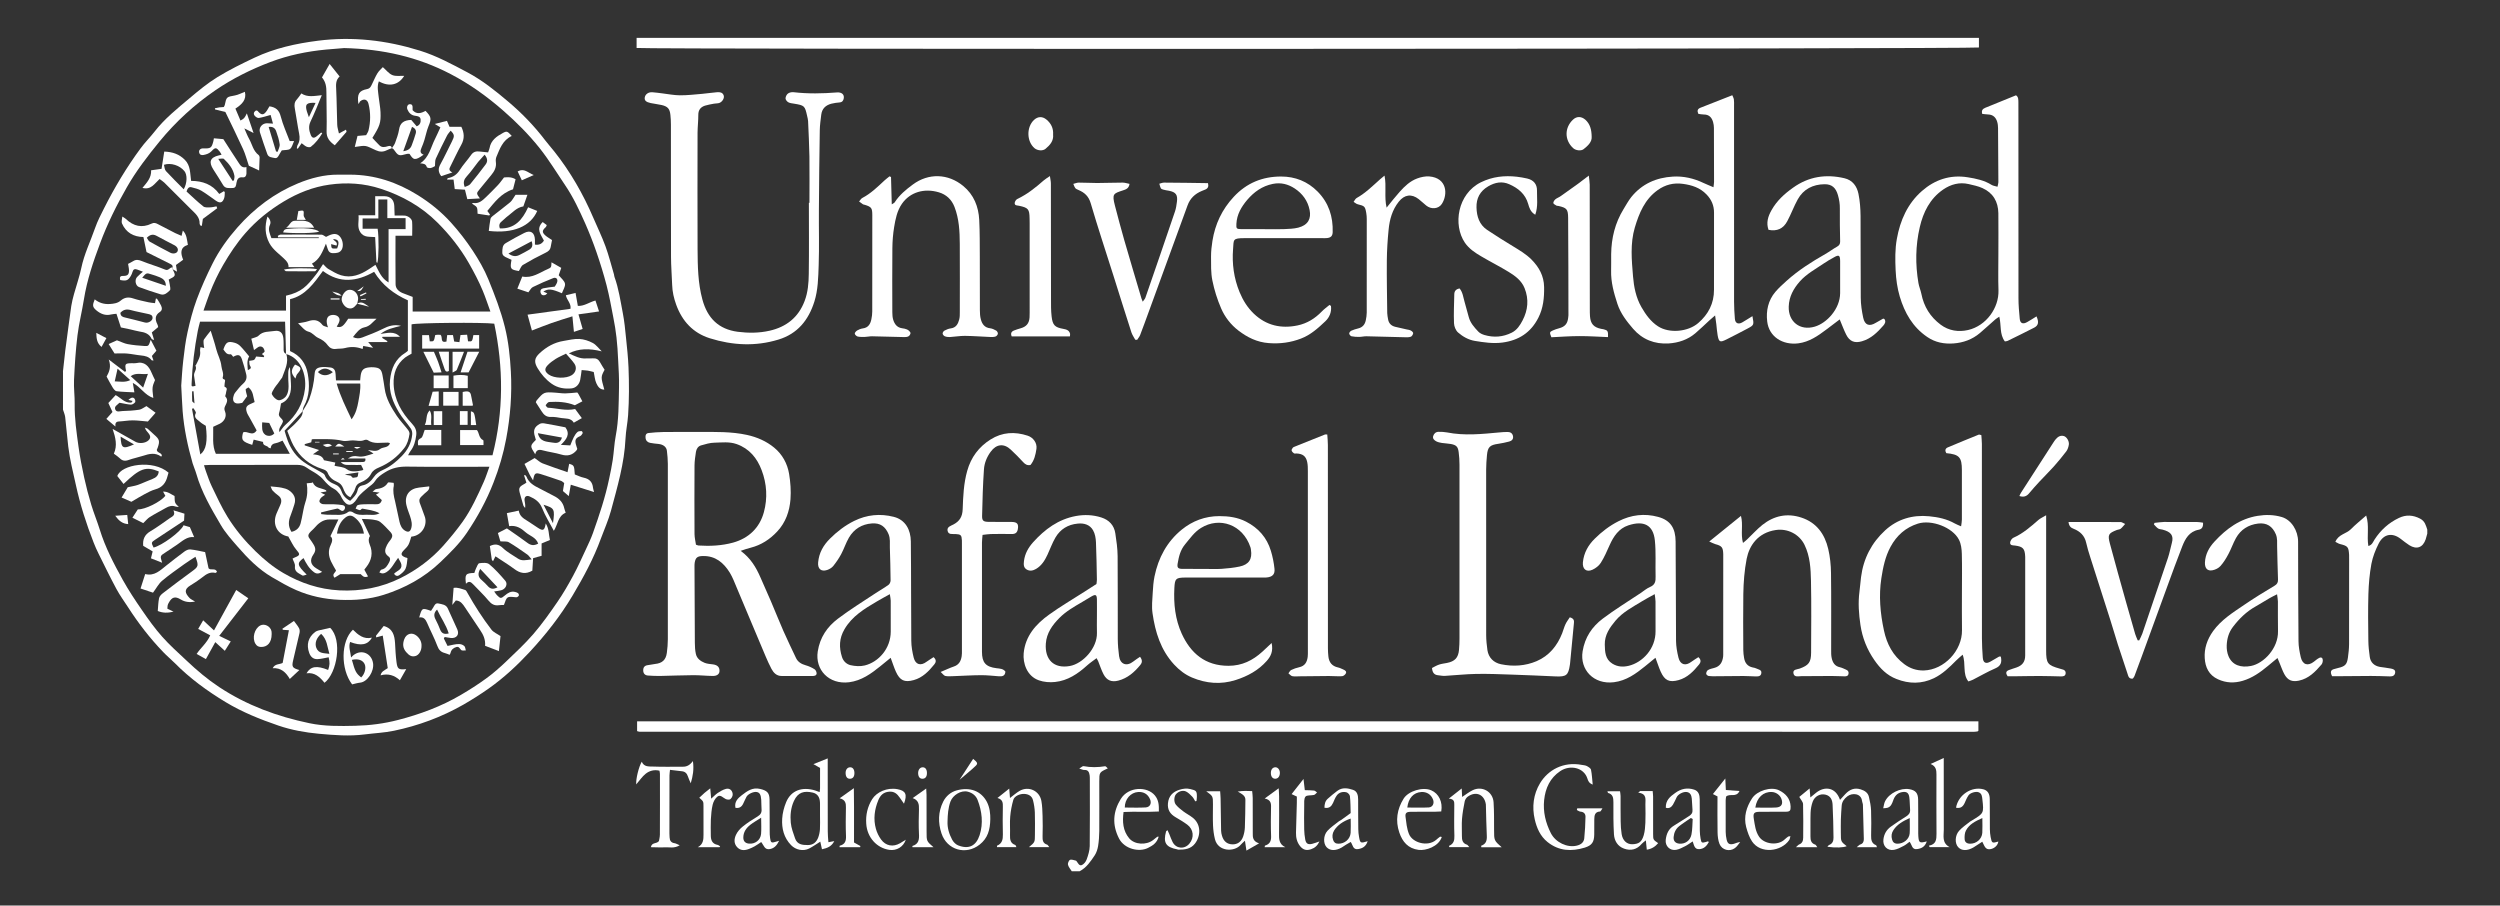 <?xml version="1.0" encoding="utf-8"?>
<!-- Generator: Adobe Illustrator 24.0.3, SVG Export Plug-In . SVG Version: 6.00 Build 0)  -->
<svg version="1.1" id="Layer_1" xmlns="http://www.w3.org/2000/svg" xmlns:xlink="http://www.w3.org/1999/xlink" x="0px" y="0px"
	 viewBox="0 0 993.92 360" style="enable-background:new 0 0 993.92 360;" xml:space="preserve">
<rect x="0" y="0" width="993.92" height="360" fill="#333333" stroke="none"/>
<style type="text/css">
	.st0{fill-rule:evenodd;clip-rule:evenodd;fill:#FFFFFF;}
</style>
<g id="XMLID_245_">
	<path id="XMLID_499_" class="st0" d="M25.03,147.68c0.31-2.82,0.63-5.63,0.94-8.46c0.1-0.86,0.24-1.72,0.35-2.59
		c0.67-4.98,1.29-9.95,2.01-14.92c0.25-1.63,0.66-3.23,1.1-4.82c0.94-3.45,2.15-6.81,2.88-10.28c1.16-5.59,3.66-10.67,5.51-15.99
		c0.94-2.71,2.29-5.29,3.57-7.84c4.21-8.33,8.98-16.32,14.52-23.82c1.7-2.33,3.77-4.35,5.53-6.62c3.99-5.15,9.05-9.18,13.97-13.32
		c3.51-2.97,7.1-5.93,10.99-8.33c4.73-2.9,9.76-5.38,14.8-7.76c7.96-3.76,16.49-5.62,25.15-6.73c13.78-1.76,27.28-0.2,40.54,3.92
		c6.72,2.08,12.79,5.4,18.96,8.66c5.91,3.14,11.06,7.28,16.11,11.55c5.46,4.6,10.43,9.73,14.77,15.43c1.15,1.52,2.44,2.94,3.63,4.44
		c6.4,8.08,11.48,16.95,15.53,26.4c1.62,3.76,3.41,7.46,4.82,11.29c1.34,3.65,2.27,7.44,3.38,11.16c0.1,0.33,0.08,0.7,0.2,1.02
		c1.7,4.68,2.39,9.6,3.33,14.44c0.63,3.25,0.94,6.54,1.27,9.83c0.41,3.89,0.82,7.78,0.99,11.69c0.25,6.35,0.27,12.68-0.16,19.03
		c-0.21,3.13-0.89,6.17-1.03,9.26c-0.45,9.9-3.25,19.3-5.79,28.75c-1.01,3.75-2.65,7.35-3.99,11.01
		c-2.89,7.97-6.91,15.37-11.25,22.66c-4.88,8.2-10.68,15.57-17.16,22.55c-4.96,5.32-10.23,10.22-16.14,14.4
		c-3.28,2.32-6.67,4.46-10.15,6.47c-8.62,4.91-17.84,8.34-27.55,10.36c-3.82,0.8-7.76,0.96-11.64,1.46
		c-6.11,0.79-12.2,0.29-18.26-0.26c-5.44-0.51-10.86-1.47-16.09-3.26c-7.27-2.49-14.38-5.34-20.98-9.33
		c-7.33-4.43-14.21-9.44-20.25-15.56c-1.48-1.47-3.11-2.82-4.55-4.33c-5.25-5.46-9.86-11.43-13.97-17.81
		c-1.56-2.42-3.27-4.74-4.63-7.27c-2.47-4.59-4.75-9.29-7.07-13.97c-0.74-1.48-1.41-2.99-2.01-4.53c-2.91-7.44-5.33-15-7.04-22.84
		c-1.13-5.1-2.41-10.15-3.04-15.34c-0.47-3.87-0.75-7.77-1.21-11.65c-0.12-1-0.57-1.96-0.87-2.96V147.68z M136.82,19.11
		c-1.87,0.15-4.56,0.35-7.23,0.6c-7.57,0.72-14.94,2.24-22.08,4.94c-7.71,2.93-14.99,6.54-21.81,11.19
		c-8.41,5.76-15.82,12.54-22.28,20.42c-4.72,5.78-9.25,11.65-12.98,18.18c-4.13,7.2-7.77,14.56-10.66,22.33
		c-2.69,7.23-5.18,14.53-6.41,22.22c-0.76,4.8-1.98,9.55-2.57,14.36c-0.72,5.86-1.09,11.78-1.37,17.68
		c-0.15,3.21,0.31,6.45,0.26,9.67c-0.09,5.68,0.76,11.28,1.52,16.87c0.57,4.12,1.37,8.23,2.26,12.3c0.79,3.64,1.74,7.25,2.82,10.83
		c1.01,3.33,2.35,6.54,3.38,9.86c2.17,7.04,5.56,13.51,9.1,19.91c2.32,4.18,4.97,8.18,7.69,12.11c2.51,3.65,5.09,7.27,8.04,10.58
		c2.99,3.38,6.4,6.39,9.7,9.5c4.04,3.83,8.25,7.39,12.94,10.5c11,7.27,23.11,11.71,35.9,14.37c5.97,1.25,12.13,1.17,18.23,1.02
		c5.76-0.14,11.45-0.87,17.04-2.33c8.73-2.26,17.14-5.37,24.92-9.95c3.45-2.02,6.85-4.19,10.09-6.56c2.73-1.98,5.28-4.23,7.73-6.55
		c3.79-3.62,7.64-7.2,11.05-11.14c3.45-4.01,6.53-8.38,9.53-12.74c2.26-3.29,4.27-6.77,6.17-10.29c1.87-3.44,3.47-7.04,5.13-10.59
		c1-2.13,2.01-4.26,2.8-6.46c2.53-7.12,4.93-14.28,6.47-21.71c0.51-2.46,1.06-4.93,1.41-7.41c0.48-3.17,0.59-6.41,1.19-9.55
		c1.22-6.35,1.16-12.78,1.3-19.18c0.09-3.71-0.15-7.44-0.35-11.14c-0.13-2.95-0.32-5.88-0.65-8.8c-0.29-2.6-0.71-5.17-1.22-7.74
		c-0.83-4.34-1.62-8.69-2.72-12.97c-1.15-4.42-2.51-8.81-4-13.14c-1.33-3.86-2.83-7.68-4.47-11.42c-2.34-5.25-4.76-10.47-8-15.24
		c-3.37-4.97-6.47-10.14-10.2-14.81c-4.29-5.37-9.16-10.27-14.37-14.81c-6.46-5.65-13.34-10.61-20.97-14.58
		C166.12,22.64,152.24,19.49,136.82,19.11"/>
	<path id="XMLID_498_" class="st0" d="M786.76,15.05v3.83c-2.04,0.59-529.78,0.78-533.67,0.19v-4.02H786.76z"/>
	<path id="XMLID_497_" class="st0" d="M965.01,212.16c-0.21,0.75-0.39,1.5-0.63,2.24c-1.11,3.28-3.57,4.2-6.51,2.36
		c-1.16-0.75-2.27-1.63-3.37-2.48c-3.37-2.64-6.83-2.07-8.81,1.82c-1.3,2.55-2.37,5.31-2.9,8.09c-0.72,3.91-1.06,7.94-1.19,11.92
		c-0.18,6.19-0.1,12.4-0.02,18.59c0.02,2.17,0.26,4.35,0.57,6.5c0.3,2.15,1.77,3.52,3.96,3.93c1.46,0.25,2.96,0.36,4.4,0.66
		c0.82,0.17,1.86,0.42,1.74,1.58c-0.12,1.14-0.91,1.58-2.04,1.55c-2.53-0.08-5.06-0.18-7.58-0.18c-3.91-0.01-7.83,0.06-11.71,0.09
		c-1.29,0.01-2.58,0-3.76,0c-0.78-1.58-0.64-2.48,0.89-2.85c0.51-0.12,1.02-0.28,1.51-0.41c2.75-0.63,3.52-1.37,3.9-4.11
		c0.26-1.81,0.45-3.64,0.46-5.45c0.02-11.2,0.02-22.36,0.02-33.55c0-0.61,0.02-1.22-0.01-1.84c-0.2-3.23-0.52-3.56-3.7-4.35
		c-0.62-0.17-1.16-0.57-1.76-0.86c1.21-2.99,4.31-3.16,6.14-4.99c1.81-1.84,3.85-3.47,6.11-5.46c1.32,4.05,0.19,8.07,0.86,12.11
		c1.52-0.38,1.87-1.64,2.48-2.59c2.43-3.75,5.65-6.65,9.65-8.55c2.79-1.35,5.6-1.23,8.48,0.28c1.91,1.02,2.26,2.68,2.82,4.36V212.16
		z"/>
	<path id="XMLID_496_" class="st0" d="M426.09,346.37c-0.53-0.85-1.28-1.66-1.5-2.59c-0.15-0.58,0.36-1.75,0.84-1.94
		c0.66-0.25,1.57,0.18,2.37,0.34c0.07,0.02,0.13,0.11,0.19,0.18c0.59,0.73,1.05,2,2.11,1.57c0.82-0.36,1.61-1.35,1.92-2.24
		c0.61-1.68,1.18-3.5,1.22-5.27c0.11-8.89,0.04-17.78,0.04-26.67c0-0.53,0-1.07-0.08-1.57c-0.19-1.2-0.61-2.17-2.13-2.07
		c-0.47,0.04-0.95-0.26-1.99-0.55c0.85-0.5,1.34-1.06,1.71-0.97c2.86,0.56,5.69,0.5,8.56,0.04c0.28-0.05,0.65,0.5,1.08,0.86
		c-3.39,1.54-3.39,1.54-3.39,5.27c0,6.54,0.04,13.08,0,19.62c-0.02,2-0.16,4.01-0.47,5.98c-0.22,1.26-0.63,2.59-1.32,3.65
		c-1.63,2.45-3.28,4.93-6.02,6.37H426.09z"/>
	<path id="XMLID_493_" class="st0" d="M294.46,219c3.98,2.9,6.11,6.55,7.84,10.49c1.4,3.19,2.83,6.36,4.2,9.57
		c1.67,3.91,3.24,7.87,4.94,11.76c1.61,3.64,3.34,7.22,5.04,10.81c0.77,1.6,2.16,2.39,3.85,2.87c1.23,0.34,2.45,0.9,3.52,1.58
		c0.47,0.29,0.83,1.13,0.81,1.7c-0.05,0.77-0.81,0.98-1.58,0.98c-4.11-0.03-8.21-0.02-12.31-0.01c-2.02,0.01-3.21-1.25-4.06-2.83
		c-0.86-1.61-1.6-3.29-2.32-4.97c-1.81-4.22-3.57-8.48-5.36-12.72c-2.04-4.87-4.07-9.75-6.14-14.61c-0.83-2-1.62-4.08-2.73-5.92
		c-2.46-3.98-5.72-6.76-10.77-6.64c-2.08,0.05-2.85,0.59-3.19,2.59c-0.07,0.43-0.09,0.87-0.09,1.31
		c0.04,10.22,0.08,20.43,0.14,30.63c0.01,1.47,0.09,2.98,0.41,4.42c0.41,1.83,1.88,2.86,3.5,3.52c1.02,0.4,2.2,0.46,3.32,0.61
		c1.78,0.25,2.63,1.12,2.57,2.67c-0.04,1.16-0.95,1.94-2.63,1.93c-2.61-0.03-5.21-0.33-7.83-0.31c-4.43,0.03-8.87,0.22-13.3,0.31
		c-1.57,0.01-3.14-0.06-4.7-0.17c-1.21-0.09-1.87-0.84-1.87-2.09c0-1.25,0.63-1.91,1.89-2.05c0.95-0.1,1.88-0.35,2.83-0.46
		c2.8-0.28,4.29-1.59,4.67-4.38c0.24-1.82,0.4-3.65,0.4-5.47c0.03-23.23,0.03-46.46,0-69.68c0-1.74-0.17-3.48-0.37-5.21
		c-0.17-1.53-1.44-2.52-3.33-2.73c-1.12-0.13-2.26-0.2-3.36-0.44c-1.01-0.2-1.71-0.88-1.8-1.98c-0.1-0.94,0.09-1.82,1.22-1.93
		c1.9-0.2,3.8-0.37,5.72-0.39c4.79-0.06,9.59-0.04,14.38-0.04c6.37,0.01,12.73-0.18,19.01,1.19c3.98,0.87,7.68,2.48,10.8,5.05
		c3.25,2.66,5.25,6.34,5.94,10.44c0.55,3.32,0.8,6.78,0.55,10.13c-0.38,4.74-1.89,9.16-5.28,12.78c-2.93,3.14-6.36,5.37-10.53,6.44
		C297.2,218.03,296,218.5,294.46,219 M276.69,216.55c0.52,0.17,0.76,0.31,1.01,0.33c4.65,0.3,9.3,0.07,13.76-1.16
		c6.22-1.74,10.54-5.86,12.24-12.11c1.5-5.54,1.18-11.23-0.88-16.65c-1.81-4.82-4.88-8.61-9.97-10.41c-2.9-1.02-5.89-0.62-8.83-0.55
		c-1.78,0.03-3.58,0.58-5.32,1.08c-1.17,0.34-1.82,1.39-2.01,2.56c-0.28,1.79-0.55,3.63-0.57,5.44c-0.06,9.08-0.04,18.16,0,27.26
		C276.14,213.78,276.5,215.22,276.69,216.55"/>
	<path id="XMLID_492_" class="st0" d="M253.29,290.67v-3.88h533.26v3.73c0,0-0.07,0.07-0.13,0.12c-0.06,0.05-0.13,0.13-0.22,0.15
		c-0.42,0.04-0.85,0.14-1.28,0.14c-176.91-0.01-353.81-0.01-530.72-0.03C253.95,290.9,253.71,290.77,253.29,290.67"/>
	<path id="XMLID_491_" class="st0" d="M321.81,80.61c0-6.12,0.07-12.25-0.01-18.36c-0.08-4.69-0.33-9.4-0.53-14.09
		c-0.04-0.68-0.22-1.38-0.38-2.05c-0.89-4.05-1.05-4.21-5.23-4.9c-0.78-0.13-1.62-0.19-2.27-0.56c-0.52-0.29-1.1-1.02-1.09-1.55
		c0.02-0.66,0.45-1.54,0.98-1.92c0.58-0.43,1.51-0.61,2.24-0.52c5.73,0.67,11.47,0.54,17.22,0.09c1.89-0.14,2.93,0.79,2.73,2.26
		c-0.15,0.94-0.56,1.61-1.65,1.71c-1.11,0.11-2.25,0.23-3.34,0.52c-2.21,0.6-3.68,1.96-3.97,4.32c-0.25,2.1-0.56,4.16-0.59,6.24
		c-0.17,10.56-0.29,21.12-0.35,31.67c-0.06,7.33,0.17,14.66-0.09,22c-0.17,4.84-0.24,9.78-1.72,14.47
		c-2.31,7.29-6.65,12.76-14.29,15.07c-9.13,2.79-18.26,2.3-27.25-0.52c-6.68-2.1-11.01-6.8-13.38-13.34
		c-0.93-2.57-1.53-5.16-1.61-7.9c-0.12-3.74-0.45-7.48-0.45-11.23c-0.06-17.46-0.02-34.93-0.04-52.39c0-1.31-0.06-2.62-0.2-3.92
		c-0.25-2.44-1.05-3.38-3.46-3.95c-1.44-0.33-2.93-0.47-4.37-0.78c-1.9-0.41-2.52-1.04-2.38-2.18c0.18-1.33,1.48-2.27,3.1-2.12
		c1.29,0.09,2.59,0.29,3.88,0.44c2.33,0.28,4.66,0.75,6.99,0.77c2.94,0.02,5.9-0.33,8.85-0.58c1.98-0.17,3.96-0.49,5.95-0.65
		c1.05-0.09,2.19,0.05,2.61,1.24c0.42,1.09-0.56,2.67-1.81,3.06c-0.65,0.19-1.37,0.13-2.05,0.26c-1.18,0.24-2.4,0.42-3.55,0.78
		c-1.73,0.56-2.69,1.71-2.67,3.7c0.01,2.33-0.28,4.68-0.3,7.03c-0.01,15.45-0.07,30.91,0.01,46.38c0.04,6.69,0.14,13.44,1.91,19.95
		c2.02,7.49,6.49,11.84,14.05,12.85c4.28,0.55,8.54,0.52,12.7-0.43c6.62-1.51,11.43-5.28,13.9-11.82c1.33-3.49,1.6-7.14,1.65-10.77
		c0.14-9.42,0.04-18.86,0.04-28.27H321.81z"/>
	<path id="XMLID_488_" class="st0" d="M794.14,74.24c0.16-0.82,0.35-1.3,0.35-1.8c-0.02-7.13-0.05-14.31-0.13-21.47
		c-0.01-0.84-0.09-1.73-0.34-2.54c-0.52-1.73-1.63-2.84-3.56-2.92c-0.78-0.03-1.56-0.15-2.39-0.23c-0.36-1.27,0.07-1.98,1.24-2.44
		c4.04-1.61,8.04-3.27,12.18-4.95c1.03,0.63,0.94,1.81,0.96,2.93c0.01,2.97,0.01,5.94,0.01,8.9c0,22.97-0.02,45.96,0.02,68.91
		c0,2.69,0.25,5.39,0.5,8.07c0.16,1.82,1.21,2.32,2.9,1.38c1.29-0.7,2.51-1.53,3.77-2.3c1.02,2.27,0.78,3.6-0.93,4.49
		c-3.48,1.8-7.01,3.51-10.55,5.25c-0.29,0.15-0.66,0.13-1.1,0.22c-2.18-2.87-1.36-6.37-2.21-9.84c-0.62,0.42-1.17,0.72-1.64,1.13
		c-2.03,1.78-4.01,3.62-6.07,5.37c-3.02,2.57-6.64,3.86-10.52,4.14c-3.67,0.26-7.22-0.37-10.43-2.58
		c-5.78-3.94-8.98-9.58-10.91-16.05c-1.01-3.41-1.48-6.9-1.65-10.5c-0.19-4.17-0.26-8.29,0.48-12.41c1.31-7.4,4.29-14.09,9.98-19.07
		c5.07-4.45,11.17-6.57,18.14-5.46c3.39,0.53,6.66,1.21,9.62,3.07C792.42,73.88,793.17,73.96,794.14,74.24 M794.49,101.02
		c0-5.42,0.06-10.83-0.01-16.25c-0.06-4.57-2.09-8.09-6.33-9.99c-1.71-0.78-3.62-1.16-5.48-1.6c-3.7-0.85-7.1,0.1-10.15,2.19
		c-5.24,3.62-7.9,8.98-9.28,14.95c-1.71,7.34-1.79,14.79-0.53,22.22c0.25,1.45,0.87,2.82,1.16,4.26c0.99,5.08,3.54,9.19,7.67,12.28
		c3.28,2.45,7.13,3,10.93,2.12c7.25-1.69,12.28-8.85,12.06-15.77C794.36,110.63,794.5,105.84,794.49,101.02"/>
	<path id="XMLID_485_" class="st0" d="M681.22,74.44c0.12-1.08,0.23-1.58,0.23-2.09c0-7.17,0-14.31-0.05-21.48
		c0-0.78-0.12-1.56-0.33-2.32c-0.52-1.85-1.61-3.04-3.72-3.03c-0.68,0-1.37-0.15-2.14-0.25c-0.5-1.1-0.45-1.93,0.85-2.44
		c4.14-1.61,8.24-3.25,12.64-4.97c0.18,0.46,0.52,1.02,0.63,1.64c0.12,0.86,0.07,1.74,0.07,2.62c0,25.94-0.01,51.88,0.01,77.82
		c0,2.27,0.13,4.53,0.32,6.79c0.13,1.78,1.34,2.36,2.94,1.44c1.34-0.77,2.63-1.63,4.04-2.48c0.66,3.51,0.68,3.53-1.98,4.96
		c-2.78,1.49-5.57,2.9-8.38,4.32c-2.51,1.26-2.98,1.04-3.47-1.63c-0.26-1.44-0.35-2.93-0.52-4.4c-0.13-1-0.27-1.99-0.49-3.53
		c-1.02,0.88-1.65,1.41-2.27,1.97c-1.86,1.7-3.66,3.49-5.59,5.12c-3.04,2.58-6.7,3.78-10.56,4.04c-5.61,0.36-10.52-1.57-14.2-5.85
		c-2.54-2.96-4.96-6.06-6.22-9.89c-1.4-4.3-2.62-8.64-2.5-13.23c0.07-2.18-0.01-4.35,0.02-6.53c0.08-6.4,1.55-12.4,4.91-17.88
		c0.99-1.61,1.9-3.3,3.06-4.78c4.25-5.29,9.99-7.79,16.59-8.17c4.21-0.25,8.31,0.69,12.17,2.54
		C678.45,73.3,679.63,73.75,681.22,74.44 M681.44,100.28c0-5.23-0.02-10.48,0-15.71c0.02-2.87-1.01-5.22-3-7.28
		c-2.58-2.69-5.81-3.7-9.33-4.19c-3.72-0.52-7.04,0.31-10.08,2.49c-5.15,3.69-7.37,9.17-9.08,14.88
		c-1.88,6.37-1.24,12.97-0.71,19.41c0.34,4.17,1.16,8.43,3.34,12.22c1.72,3,3.75,5.8,6.61,7.64c4.47,2.9,11.93,2.21,15.99-1.32
		c3.99-3.44,6.28-7.81,6.25-13.21C681.44,110.25,681.44,105.26,681.44,100.28"/>
	<path id="XMLID_482_" class="st0" d="M795.46,261.04c0.51,2.29,0.02,3.74-2.23,4.7c-3.03,1.29-5.9,3-8.85,4.49
		c-0.54,0.28-1.13,0.43-1.82,0.69c-2.42-3.09-0.88-6.98-2.28-10.64c-1.02,0.91-1.86,1.59-2.63,2.37c-2.64,2.67-5.32,5.29-8.76,6.97
		c-4.92,2.35-9.85,2.31-14.9,0.34c-3.84-1.48-6.49-4.19-8.77-7.48c-2.96-4.24-4.82-8.96-5.56-13.95c-0.64-4.33-0.99-8.76-0.41-13.2
		c0.26-1.95,0.39-3.92,0.64-5.88c0.94-7.42,4.22-13.7,9.63-18.64c4.83-4.41,10.81-6.2,17.42-5.56c3.6,0.34,7.06,1.08,10.23,2.87
		c0.67,0.38,1.4,0.64,2.5,1.13c0.14-1.08,0.31-1.87,0.31-2.68c0.02-6.55,0.03-13.1,0-19.66c0-5.13-1.05-6.27-6.2-6.75
		c-0.57-0.96-0.49-1.84,0.61-2.3c4.07-1.74,8.19-3.39,12.28-5.06c0.22-0.09,0.51,0.08,1.04,0.18c0.07,1.16,0.22,2.34,0.22,3.52
		c0.01,25.77,0,51.55,0.02,77.33c0.01,2.52,0.14,5.03,0.33,7.55c0.14,2.17,1.24,2.7,3.12,1.61c1.14-0.65,2.27-1.34,3.4-1.97
		C794.95,260.97,795.15,261.04,795.46,261.04 M780,235.65c0-5.16,0.1-10.31-0.04-15.46c-0.05-1.87-0.29-3.93-1.12-5.57
		c-2.51-4.99-10.96-8.15-16.36-6.44c-4.91,1.57-8.41,4.7-10.86,9.21c-2.11,3.9-2.99,8.18-3.65,12.46c-1.07,7-0.46,13.98,1.04,20.87
		c1.16,5.37,3.56,9.96,8.05,13.31c2.32,1.73,4.88,2.59,7.78,2.53c8.19-0.25,15.29-8,15.18-15.99C779.95,245.6,780,240.62,780,235.65
		"/>
	<path id="XMLID_481_" class="st0" d="M624.1,245.42c1.67,0.47,1.74,1.32,1.65,2.24c-0.52,5.37-1.04,10.74-1.54,16.11
		c-0.02,0.17-0.02,0.36-0.07,0.52c-0.62,4.19-1.42,4.81-5.65,4.63c-5.75-0.26-11.49-0.52-17.24-0.71c-4.8-0.16-9.58-0.37-14.35-0.28
		c-4.18,0.07-8.35,0.55-12.51,0.78c-0.86,0.05-1.73-0.17-2.59-0.24c-1.55-0.13-2.33-1-2.48-2.9c0.87-0.44,1.81-1.01,2.82-1.35
		c0.98-0.33,2.04-0.44,3.06-0.64c3.21-0.62,4.57-2.06,4.86-5.23c0.13-1.47,0.19-2.97,0.19-4.44c0.02-23.08,0.02-46.13,0-69.2
		c0-1.64-0.11-3.32-0.33-4.96c-0.28-2.16-0.94-2.82-3.09-3.23c-1.19-0.22-2.42-0.23-3.62-0.42c-0.76-0.13-1.55-0.29-2.22-0.65
		c-0.75-0.41-1.51-1.05-1.2-2.09c0.3-0.99,1.05-1.66,2.11-1.68c1.12-0.01,2.28,0.03,3.39,0.24c6.94,1.38,13.88,0.64,20.82,0
		c1.12-0.1,2.26-0.2,3.39-0.18c1.07,0.03,1.84,0.58,2.03,1.69c0.2,1.15-0.49,1.84-1.51,2.11c-1.42,0.36-2.86,0.69-4.32,0.9
		c-3.37,0.47-4.23,1.26-4.53,4.55c-0.18,1.9-0.31,3.82-0.32,5.72c-0.02,21.94-0.02,43.87,0.01,65.79c0,1.99,0.22,4.01,0.49,5.98
		c0.46,2.99,2.47,5,5.43,5.61c4.82,0.98,9.6,0.69,14.12-1.23c4.98-2.13,8.19-6.08,10.16-11.06c0.48-1.22,0.79-2.51,1.35-3.68
		C622.86,247.15,623.55,246.3,624.1,245.42"/>
	<path id="XMLID_480_" class="st0" d="M679.54,215.29c4.45-3.59,8.43-6.82,12.61-10.19c0.95,3.58-0.2,7.12,0.8,10.75
		c0.68-0.56,1.19-0.95,1.66-1.41c2.03-1.91,3.88-4.02,6.05-5.75c4.59-3.65,9.81-4.78,15.46-2.93c6.06,1.97,9.34,6.55,10.73,12.5
		c0.73,3.1,1.06,6.36,1.1,9.55c0.14,10.23,0.04,20.44,0.06,30.68c0,1.03-0.02,2.11,0.21,3.12c0.38,1.78,1.23,3.25,3.26,3.66
		c0.84,0.2,1.64,0.61,2.42,0.95c0.71,0.28,1.16,0.75,1.02,1.61c-0.14,0.92-0.82,1.07-1.53,1.06c-1.75-0.02-3.49-0.14-5.25-0.14
		c-3.99-0.01-7.99,0.03-11.99,0.07c-1.17,0.01-2.76,0.51-3.11-1.02c-0.42-1.74,1.45-1.63,2.46-1.99c3.55-1.3,4.52-2.45,4.54-6.31
		c0.03-9.52,0.15-19.05-0.05-28.57c-0.11-4.86-0.35-9.75-2.56-14.3c-2.07-4.24-6.72-6.62-11.42-5.91
		c-7.09,1.06-10.53,6.11-11.59,11.44c-0.9,4.65-1.25,9.34-1.33,14.02c-0.11,7.43-0.04,14.84-0.01,22.28c0,1.04,0.14,2.08,0.31,3.1
		c0.32,1.98,1.35,3.36,3.43,3.8c0.51,0.1,1.05,0.19,1.5,0.43c0.79,0.41,2.08,0.47,1.94,1.78c-0.16,1.44-1.38,1.36-2.43,1.35
		c-1.57-0.03-3.14-0.16-4.7-0.16c-3.56,0-7.11,0.06-10.67,0.09c-1.03,0.01-2.09,0.05-3.11-0.09c-0.41-0.04-1.02-0.58-1.02-0.88
		c-0.02-0.5,0.28-1.23,0.69-1.47c0.72-0.43,1.62-0.64,2.46-0.85c2.39-0.6,3.32-2.32,3.59-4.57c0.05-0.51,0.03-1.05,0.03-1.58
		c0.01-12.84,0.01-25.68,0.01-38.52v-0.53c-0.07-2.76-0.55-3.32-3.14-4.02C681.2,216.1,680.49,215.7,679.54,215.29"/>
	<path id="XMLID_479_" class="st0" d="M354.24,70.37c0.1,3.51,0.2,7.02,0.3,10.88c0.64-0.43,0.99-0.54,1.15-0.8
		c1.87-2.92,4.51-5.1,7.24-7.1c6.19-4.59,13.97-4.41,20.03,0.6c4.22,3.49,6.08,8.2,6.35,13.51c0.25,4.89,0.2,9.78,0.23,14.67
		c0.03,7.08-0.01,14.14,0.03,21.22c0.01,1.2,0.06,2.45,0.38,3.62c0.5,1.86,1.49,3.3,3.69,3.54c0.83,0.1,1.67,0.5,2.42,0.93
		c0.36,0.22,0.71,0.84,0.66,1.23c-0.04,0.41-0.49,0.96-0.9,1.11c-0.63,0.22-1.36,0.22-2.05,0.2c-3.39-0.14-6.78-0.41-10.17-0.45
		c-1.99-0.01-3.97,0.36-5.97,0.47c-0.68,0.03-1.42-0.06-2.03-0.32c-0.39-0.15-0.83-0.71-0.84-1.09c-0.01-0.41,0.38-0.97,0.76-1.16
		c0.76-0.41,1.62-0.77,2.48-0.87c2.1-0.28,2.89-1.78,3.35-3.52c0.25-0.91,0.24-1.91,0.24-2.85c0.01-9.09,0.04-18.18-0.01-27.26
		c-0.03-4.97-0.27-9.92-2.1-14.66c-1.16-2.98-3.28-4.93-6.22-5.81c-5.8-1.73-11.44-0.09-14.68,4.56c-1.92,2.76-2.58,6.08-3.11,9.34
		c-0.45,2.75-0.66,5.54-0.69,8.32c-0.08,8.46-0.04,16.94-0.02,25.41c0.02,1.04,0.05,2.12,0.37,3.1c0.55,1.71,1.52,3.06,3.6,3.33
		c1.22,0.17,2.61,0.44,3.29,1.85c-0.3,1.6-1.5,1.68-2.78,1.64c-4.18-0.11-8.35-0.24-12.53-0.31c-0.94-0.02-1.88,0.23-2.84,0.25
		c-0.94,0.02-1.93,0.05-2.84-0.14c-0.48-0.12-1.14-0.69-1.2-1.15c-0.06-0.37,0.52-1,0.95-1.27c0.67-0.39,1.45-0.71,2.2-0.81
		c2.21-0.27,3.08-1.76,3.46-3.68c0.21-1,0.34-2.07,0.34-3.1c0.02-12.75,0.02-25.49,0.02-38.26c-0.01-2.84-0.33-3.27-2.97-4.1
		c-0.25-0.08-0.54-0.08-0.74-0.21c-0.54-0.36-1.04-0.75-1.54-1.12c0.43-0.49,0.77-1.15,1.31-1.42c3.37-1.76,6.04-4.39,8.78-6.94
		c0.64-0.58,1.32-1.09,2-1.64C353.82,70.2,354.03,70.28,354.24,70.37"/>
	<path id="XMLID_476_" class="st0" d="M453.24,261.12c1.1,1.39,0.79,2.43,0.13,3.23c-2.35,2.87-5.08,5.29-8.79,6.25
		c-2.67,0.68-4.57-0.08-5.86-2.55c-0.87-1.67-1.43-3.49-2.15-5.25c-0.13-0.3-0.31-0.59-0.61-1.13c-1.35,1.02-2.63,1.87-3.77,2.89
		c-3.68,3.34-7.72,6.06-12.76,6.58c-2.1,0.22-4.42,0.04-6.4-0.66c-4.81-1.69-6.4-6.83-6.05-10.78c0.66-6.89,4.88-11.61,10.17-15.39
		c4.45-3.2,9.21-5.99,13.82-8.95c1.61-1.04,3.22-2.08,4.95-3.18c0.05-0.51,0.17-1.11,0.17-1.7c-0.11-4.96-0.14-9.93-0.37-14.89
		c-0.07-1.6-0.36-3.37-1.14-4.74c-1.27-2.27-3.61-2.94-6.11-2.68c-3.89,0.36-6.95,2.23-8.89,5.59c-1.25,2.15-2.09,4.55-3.14,6.79
		c-1.05,2.24-2.32,4.33-4.53,5.63c-1.17,0.69-2.45,0.99-3.69,0.27c-1.34-0.78-1.28-2.04-1.12-3.43c0.36-2.92,1.75-5.32,3.61-7.41
		c4.64-5.16,10.05-9.18,17.06-10.46c3.36-0.61,6.76-0.48,10.07,0.58c3.06,0.97,5.08,3.08,5.57,6.29c0.46,3.01,0.89,6.05,0.92,9.07
		c0.1,11,0.02,22.01,0.06,33.01c0.02,2.25,0.21,4.53,0.52,6.77c0.44,3.29,3.03,4.21,5.66,2.12
		C451.38,262.34,452.25,261.8,453.24,261.12 M436.1,245.35c0-2.35,0.04-4.71,0-7.06c-0.05-1.89-0.53-2.11-2.21-1.14
		c-1.2,0.69-2.38,1.43-3.58,2.14c-3.23,1.89-6.49,3.72-9.15,6.41c-2.81,2.84-5.08,6.03-5.37,10.14c-0.47,6.42,3.2,10.07,9.5,8.95
		c5.26-0.92,10.98-7.19,10.82-13.17C436.04,249.54,436.1,247.45,436.1,245.35"/>
	<path id="XMLID_473_" class="st0" d="M905.46,261.61c-1.44,1.18-2.69,2.22-3.95,3.26c-2.96,2.46-6.07,4.66-9.83,5.78
		c-3.38,1-6.63,0.9-9.89-0.6c-3.61-1.66-5.04-4.75-5.26-8.37c-0.25-3.9,0.98-7.47,3.3-10.74c3.26-4.52,7.85-7.38,12.31-10.41
		c3.95-2.7,8.02-5.2,12.14-7.66c1.11-0.65,1.41-1.35,1.38-2.51c-0.16-4.35-0.25-8.69-0.35-13.07c-0.03-1.62,0.17-3.19-0.49-4.84
		c-1.34-3.2-3.61-4.72-7.09-4.3c-3.86,0.48-6.89,2.38-8.79,5.78c-1.14,2.04-1.88,4.29-2.99,6.34c-0.89,1.69-1.9,3.34-3.16,4.75
		c-0.74,0.85-1.99,1.46-3.11,1.69c-2.11,0.44-3.14-0.81-3.07-3.03c0.14-3.33,1.65-6.04,3.81-8.37c4.7-5.09,10.11-9.09,17.18-10.23
		c3.21-0.52,6.45-0.45,9.58,0.48c3.8,1.13,6.47,5.38,6.47,9.8c0.03,13.18,0.03,26.36,0.16,39.54c0.01,2.14,0.43,4.32,0.91,6.42
		c0.72,2.99,2.84,3.61,5.24,1.73c0.68-0.54,1.36-1.13,2.12-1.5c0.83-0.42,1.39,0.08,1.39,0.93c0,0.58-0.16,1.3-0.51,1.71
		c-2.46,2.86-5.05,5.57-8.96,6.41c-2.74,0.58-4.48-0.11-5.83-2.59c-0.74-1.37-1.22-2.84-1.83-4.28
		C906.09,263.13,905.83,262.5,905.46,261.61 M905.29,236.27c-1.24,0.64-2.1,1.02-2.89,1.49c-1.88,1.08-3.72,2.26-5.63,3.34
		c-3.64,2.03-6.53,4.85-9.04,8.15c-1.67,2.2-2.35,4.67-2.46,7.3c-0.06,1.42,0.15,2.98,0.7,4.3c1.51,3.67,4.98,4.68,8.95,3.91
		c5.05-0.98,10.89-7,10.74-13.84c-0.1-3.93,0-7.86-0.04-11.79C905.61,238.3,905.44,237.49,905.29,236.27"/>
	<path id="XMLID_470_" class="st0" d="M675.23,261.26c1.35,1.21,0.8,2.25,0.28,2.9c-2.21,2.72-4.63,5.25-8.16,6.23
		c-3.69,1.02-5.53,0.16-7.11-3.36c-0.74-1.65-1.28-3.39-2.08-5.52c-1.52,1.25-2.82,2.32-4.13,3.38c-3.68,2.98-7.48,5.73-12.38,6.34
		c-8.07,1.01-13.63-5.01-12.46-12.27c0.91-5.6,3.75-9.78,7.98-12.98c4.86-3.66,10.07-6.84,15.14-10.23c1.23-0.83,2.38-1.84,3.72-2.4
		c2-0.84,2.25-2.28,2.18-4.18c-0.14-4.77,0.2-9.58-0.29-14.31c-0.64-6.22-4.47-8-10.54-6c-3.82,1.25-5.89,4.39-7.46,7.91
		c-1.07,2.37-2.1,4.8-3.48,6.97c-0.74,1.18-2.06,2.2-3.35,2.78c-2.45,1.1-4.03-0.31-3.78-2.99c0.38-3.73,2.07-6.75,4.7-9.35
		c2.81-2.79,5.89-5.15,9.42-6.94c5.07-2.59,10.39-3.2,15.75-1.75c5.02,1.35,6.94,4.57,6.99,9.79c0.14,13.17,0.06,26.35,0.17,39.53
		c0.02,2.24,0.44,4.51,0.97,6.67c0.7,2.83,2.81,3.4,5.12,1.63C673.34,262.45,674.29,261.87,675.23,261.26 M657.86,236.21
		c-1.98,1.1-3.57,1.93-5.1,2.87c-3.7,2.27-7.6,4.25-10.48,7.67c-2.33,2.78-4.35,5.7-4.27,9.51c0.07,2.86,0.13,5.81,3.02,7.59
		c2.03,1.27,4.24,1.4,6.51,0.85c5.44-1.32,10.73-6.73,10.65-13.8c-0.03-3.91,0-7.85-0.01-11.77
		C658.17,238.32,658.01,237.5,657.86,236.21"/>
	<path id="XMLID_467_" class="st0" d="M371.16,261.26c1.37,1.21,0.81,2.25,0.28,2.9c-2.2,2.72-4.64,5.25-8.16,6.22
		c-3.69,1.03-5.51,0.17-7.1-3.33c-0.75-1.66-1.28-3.4-2.08-5.53c-1.53,1.24-2.82,2.31-4.13,3.37c-3.68,2.98-7.47,5.71-12.38,6.35
		c-8.08,1.01-13.61-5.01-12.48-12.25c0.88-5.6,3.75-9.77,7.99-12.99c4.83-3.68,10.05-6.86,15.12-10.24
		c1.66-1.11,3.42-2.08,5.03-3.25c0.46-0.33,0.82-1.15,0.82-1.74c-0.03-4.34-0.16-8.7-0.29-13.06c-0.05-1.8,0.23-3.55-0.52-5.36
		c-1.29-3.03-3.29-4.5-6.63-4.25c-4.02,0.3-7.12,2.23-9.13,5.66c-1.2,2.09-1.95,4.45-3.09,6.58c-0.9,1.68-2,3.27-3.18,4.74
		c-0.57,0.68-1.5,1.23-2.38,1.53c-2.42,0.8-3.83-0.49-3.58-3.05c0.35-3.75,2.04-6.75,4.66-9.37c2.86-2.86,6.01-5.27,9.64-7.08
		c5.08-2.51,10.4-3,15.77-1.63c4.68,1.19,6.73,5.21,6.78,9.77c0.15,13.18,0.06,26.36,0.18,39.54c0.02,2.23,0.42,4.49,0.96,6.68
		c0.71,2.81,2.82,3.38,5.13,1.61C369.27,262.45,370.24,261.87,371.16,261.26 M353.77,236.22c-2.03,1.14-3.62,1.97-5.16,2.9
		c-4.95,2.92-9.86,5.85-12.89,11.08c-2.1,3.59-2.19,7.18-0.98,10.98c0.55,1.75,1.87,2.92,3.45,3.28c1.81,0.41,3.85,0.54,5.62,0.1
		c5.42-1.34,10.32-6.66,10.32-13.49c0.01-4.08,0.02-8.18-0.01-12.28C354.11,238.12,353.95,237.46,353.77,236.22"/>
	<path id="XMLID_464_" class="st0" d="M703.1,91.37c-0.96-2.79-0.25-5.24,1.19-7.8c2.12-3.77,5.15-6.52,8.59-8.96
		c6.2-4.44,13.04-5.47,20.38-3.76c3.3,0.77,4.99,3.2,5.61,6.22c0.59,2.88,0.8,5.87,0.83,8.8c0.09,10.83-0.02,21.68,0.08,32.49
		c0.01,2.66,0.42,5.35,0.97,7.96c0.63,2.96,2.46,3.59,5,2.02c0.96-0.58,1.93-1.13,2.92-1.66c0.11-0.06,0.33,0.09,0.5,0.15
		c0.73,0.99,0.19,1.91-0.41,2.6c-2.37,2.7-4.89,5.21-8.52,6.25c-2.84,0.84-4.89,0.1-6.25-2.63c-0.93-1.86-1.64-3.81-2.58-6.06
		c-1.81,1.35-3.58,2.68-5.33,4.03c-3.36,2.54-6.83,4.93-11.12,5.48c-6.31,0.79-11.7-2.7-12.38-8.71c-0.5-4.17,0.36-8.38,3.27-11.78
		c1.34-1.57,2.9-2.97,4.45-4.37c4.68-4.22,9.97-7.56,15.43-10.67c1.58-0.9,3.04-2.03,4.63-2.91c0.89-0.5,1.23-1.08,1.22-2.06
		c-0.07-4.38-0.19-8.74-0.12-13.1c0.03-1.85-0.25-3.56-0.76-5.33c-0.82-2.86-2.35-4.38-5.36-4.33c-4.57,0.06-8.33,1.93-10.6,5.99
		c-1.56,2.81-2.65,5.87-4.18,8.71C708.96,90.97,706.43,92.05,703.1,91.37 M731.58,110.3L731.58,110.3c0.01-2.18,0.02-4.37,0-6.54
		c-0.03-2.37-0.5-2.6-2.62-1.36c-1.29,0.73-2.59,1.44-3.79,2.28c-3.3,2.26-6.87,4.14-9.59,7.18c-2.55,2.88-4.32,6.1-4.44,10.03
		c-0.2,5.98,4.44,9.73,10.37,7.97c4.75-1.41,10.02-7.02,10.07-13.29C731.59,114.47,731.58,112.39,731.58,110.3"/>
	<path id="XMLID_461_" class="st0" d="M529.15,121.63c0.3,2.37-0.56,4.48-2.19,6.05c-2.9,2.75-5.91,5.48-9.74,6.93
		c-4.11,1.58-8.32,2.14-12.77,1.8c-4.7-0.34-8.57-2.29-12.11-5c-3-2.31-5.36-5.34-6.84-8.76c-1.55-3.57-2.74-7.34-3.5-11.14
		c-0.63-3.09-0.51-6.34-0.53-9.52c0-2.07,0.22-4.16,0.55-6.19c1.07-6.68,3.79-12.51,8.46-17.53c5.15-5.54,11.43-8.08,18.81-8.09
		c5.61-0.01,10.56,1.94,14.58,6.01c4.4,4.48,6.15,9.95,5.96,16.12c-0.06,1.51-0.71,2.17-2.24,2.34c-0.69,0.08-1.4,0.03-2.09,0.03
		h-30.63c-4.95,0-4.34,0.57-4.64,4.34c-0.46,5.86,0.31,11.57,2.58,17.11c1.35,3.27,3.15,6.16,5.67,8.58
		c4.94,4.72,10.87,6.04,17.39,4.67c3.76-0.78,6.93-2.75,9.61-5.52c0.93-0.97,2.05-1.77,3.08-2.63
		C528.77,121.38,528.95,121.51,529.15,121.63 M503.42,91.11c2.35,0,4.7,0.08,7.06-0.02c1.9-0.08,3.86-0.13,5.68-0.59
		c3.98-1.05,5.17-3.63,4.5-6.99c-0.73-3.69-2.85-6.55-5.93-8.58c-2.6-1.7-5.44-2.47-8.69-1.82c-4.26,0.86-7.47,3.2-10.18,6.35
		c-2.33,2.75-4.12,5.79-4.31,9.51c-0.1,1.9,0.03,2.1,1.93,2.13C496.81,91.14,500.11,91.11,503.42,91.11"/>
	<path id="XMLID_458_" class="st0" d="M505.56,255.64c0.69,3.28-0.33,5.29-1.95,7.13c-3.34,3.77-7.62,6.07-12.33,7.58
		c-5.89,1.88-11.74,1.4-17.37-0.98c-2.72-1.15-5.06-2.94-7.12-5.17c-5.34-5.8-7.5-12.87-8.58-20.38c-0.4-2.68-0.06-5.49,0.08-8.24
		c0.12-2.14,0.28-4.33,0.71-6.43c1.51-7.39,4.97-13.82,10.82-18.58c4.24-3.45,9.29-5.38,14.96-5.38c3.73,0,7.28,0.49,10.63,2.21
		c4.89,2.51,8.26,6.34,9.85,11.59c0.7,2.3,1.18,4.69,1.43,7.1c0.26,2.27-0.87,3.31-3.19,3.5c-0.7,0.06-1.4,0.02-2.1,0.02h-28.56
		c-0.52,0-1.05-0.01-1.58,0c-3.82,0.05-4.16,0.4-4.37,4.15c-0.33,6.29,0.31,12.45,2.95,18.23c3.51,7.62,9.22,12.73,18.61,12.71
		c5.33-0.01,9.58-2.13,13.39-5.58C502.98,258.09,504.08,257.04,505.56,255.64 M478.81,226.18c2.28,0,4.55,0.12,6.8-0.02
		c2.42-0.17,4.85-0.42,7.21-0.92c3.73-0.8,5.09-2.95,4.52-6.66c-0.05-0.34-0.09-0.7-0.21-1.02c-3.04-9.07-12.34-12.22-19.66-7.66
		c-2.68,1.66-4.34,4.14-6.29,6.47c-1.93,2.32-2.51,4.91-2.98,7.64c-0.3,1.71,0.16,2.15,1.98,2.16
		C473.05,226.21,475.94,226.18,478.81,226.18"/>
	<path id="XMLID_457_" class="st0" d="M409.68,184.87c-1.25,0.25-2.06-0.24-2.83-1.07c-1.6-1.73-3.24-3.42-4.97-5.02
		c-2.77-2.61-5.76-2.27-7.99,0.79c-1.55,2.09-2.53,4.5-2.7,7c-0.43,6.17-0.6,12.37-0.74,18.54c-0.04,1.93,0.53,2.34,2.63,2.37
		c3.06,0.05,6.11-0.01,9.17,0.03c2.2,0.03,2.79,0.85,2.39,2.96c-0.26,1.36-1.05,1.86-2.39,1.84c-2.79-0.05-5.59-0.05-8.38,0.01
		c-1.02,0.02-2.05,0.22-3.24,0.34c-0.08,1.14-0.23,2.07-0.23,3.02c0,14.48-0.02,28.97,0,43.47c0,4.31,1.52,5.99,5.8,6.51
		c1.29,0.16,2.62,0.16,3.51,1.33c-0.09,1.68-1.15,1.99-2.52,1.88c-2.43-0.17-4.86-0.47-7.29-0.44c-3.65,0.02-7.3,0.27-10.95,0.39
		c-1.05,0.03-2.13,0.13-3.12-0.08c-0.58-0.14-1.02-0.84-1.86-1.59c2.08-0.86,3.63-1.62,5.24-2.16c2.03-0.67,2.83-2.18,3.12-4.09
		c0.13-0.76,0.1-1.56,0.1-2.34v-42.44c0-0.43,0.02-0.87-0.01-1.29c-0.11-2.08-0.41-2.38-2.48-2.51c-1.25-0.09-2.94,0.41-3.23-1.38
		c-0.24-1.52,1.37-1.89,2.36-2.43c2.46-1.31,3.55-3.09,3.66-6.03c0.18-5.12,0.39-10.26,1.8-15.27c1.51-5.41,4.63-9.55,9.29-12.49
		c4.63-2.92,9.62-3.2,14.79-1.49c2.09,0.69,3.77,2.81,3.45,5.19C411.72,180.77,411.21,183.03,409.68,184.87"/>
	<path id="XMLID_456_" class="st0" d="M610.37,85.38c-1.89-1.11-2.37-2.75-2.81-4.29c-1.13-3.98-3.97-6.27-7.49-7.83
		c-2.9-1.3-5.68-0.78-8.42,0.83c-3.28,1.93-4.75,4.77-4.64,8.44c0.1,3.53,1.12,6.77,4.2,8.85c3.39,2.29,6.87,4.43,10.36,6.56
		c2.53,1.55,5.06,3.03,7.21,5.15c3.09,3.1,5.03,6.57,5.11,11.04c0.07,4.24-0.33,8.37-2.29,12.2c-2.99,5.88-7.76,9.01-14.36,9.87
		c-3.72,0.47-7.27-0.08-10.85-0.66c-2.57-0.42-4.83-1.71-6.72-3.36c-0.92-0.81-1.56-2.41-1.6-3.67c-0.17-3.84,0.04-7.67,0.11-11.51
		c0.02-1.31,0.7-2.08,2.11-2.32c1.26,1.52,1.44,3.48,1.96,5.27c0.57,1.99,1.13,4.01,1.66,6.03c0.61,2.38,2.2,4.15,3.8,5.84
		c0.61,0.66,1.58,1.11,2.46,1.37c3.72,1.09,7.37,0.82,10.89-0.95c2.06-1.05,3.28-2.95,4.26-4.84c2.14-4.09,2.58-8.39,0.81-12.82
		c-1.22-3.04-3.68-4.83-6.25-6.42c-3.55-2.19-7.31-4.06-10.92-6.2c-2.47-1.44-4.9-3.03-6.57-5.47c-4.8-7.08-2.95-19.43,6.4-24.03
		c4.55-2.23,9.3-2.75,14.23-2.2c1.38,0.15,2.76,0.41,4.12,0.71c2.54,0.58,3.96,2.24,3.92,4.78C611,78.85,611.55,82.02,610.37,85.38"
		/>
	<path id="XMLID_455_" class="st0" d="M527.68,172.73c0.1,1.47,0.24,2.83,0.24,4.21c0.01,26.97,0.01,53.94,0.02,80.92
		c0,1.05,0.08,2.08,0.18,3.11c0.24,2.34,1.43,3.86,3.81,4.38c0.75,0.16,1.46,0.54,2.18,0.85c0.68,0.29,1.36,0.77,0.94,1.56
		c-0.26,0.49-0.97,1.06-1.51,1.08c-1.74,0.1-3.48-0.09-5.23-0.08c-3.89,0.02-7.79,0.07-11.7,0.12c-0.96,0.02-1.94,0.13-2.86-0.06
		c-0.56-0.12-1.01-0.75-1.51-1.13c0.36-0.45,0.63-1.08,1.09-1.31c1.01-0.48,2.1-0.88,3.2-1.11c2.25-0.48,3.11-2.04,3.37-4.11
		c0.09-0.77,0.07-1.56,0.07-2.34c0-23.83,0-47.67-0.01-71.49c0-1.22-0.01-2.46-0.26-3.64c-0.49-2.33-1.79-3.29-4.24-3.4
		c-0.35-0.02-0.79,0.11-1.03-0.06c-0.38-0.25-0.79-0.66-0.92-1.1c-0.09-0.3,0.2-0.79,0.45-1.1c0.2-0.25,0.56-0.37,0.9-0.51
		c3.94-1.6,7.9-3.18,11.86-4.76C526.85,172.68,527.05,172.73,527.68,172.73"/>
	<path id="XMLID_454_" class="st0" d="M451.34,135.07c-0.53-0.97-1.19-1.91-1.53-2.93c-2.41-7.46-4.75-14.95-7.1-22.42
		c-3.04-9.63-6.24-19.22-9.08-28.92c-0.81-2.77-2.43-4.24-4.85-5.26c-1.34-0.58-1.34-0.59-2.07-2.43c0.73-0.17,1.43-0.51,2.13-0.51
		c2.43-0.01,4.88,0.16,7.32,0.16c3.4-0.01,6.81-0.16,10.2-0.16c0.88,0,1.76,0.33,2.7,0.5c-0.23,1.87-1.53,2.23-2.61,2.59
		c-3.83,1.26-4.4,1.37-3.19,6.06c1.2,4.54,2.38,9.11,3.68,13.61c2.24,7.79,4.58,15.55,6.87,23.31c0.1,0.31,0.23,0.61,0.5,1.27
		c0.47-0.69,0.89-1.07,1.06-1.57c3.96-11.43,7.89-22.87,11.78-34.34c0.42-1.21,0.58-2.54,0.76-3.83c0.37-2.75-0.45-3.83-3.18-4.37
		c-0.77-0.13-1.56-0.23-2.3-0.46c-1-0.31-0.97-0.38-1.52-2.33c0.65-0.17,1.3-0.46,1.93-0.44c5.81,0.02,11.61,0.13,17.42,0.21
		c0.34,1.35-0.03,2.09-1.04,2.53c-0.48,0.22-0.97,0.38-1.45,0.59c-2.69,1.12-4.64,2.94-5.65,5.77
		c-5.04,13.92-10.13,27.81-15.22,41.72c-1.19,3.28-2.38,6.55-3.63,9.81c-0.26,0.66-0.78,1.24-1.17,1.87
		C451.84,135.1,451.6,135.08,451.34,135.07"/>
	<path id="XMLID_453_" class="st0" d="M822.37,207.52c7.06,0,13.9-0.01,20.73,0.03c0.46,0,0.92,0.38,1.79,0.76
		c-0.7,0.77-1.17,1.42-1.77,1.9c-0.38,0.3-0.98,0.3-1.48,0.48c-3.38,1.31-3.76,1.86-2.81,5.43c2.07,7.82,4.29,15.6,6.46,23.39
		c1.18,4.19,2.37,8.38,3.59,12.56c0.25,0.86,0.67,1.67,1,2.51c0.21,0.02,0.41,0.02,0.6,0.02c0.42-0.9,0.91-1.77,1.24-2.7
		c3.43-10.06,6.84-20.11,10.22-30.2c0.63-1.89,0.97-3.86,1.51-5.79c0.87-3.09-0.43-4.48-3.66-5.34c-0.58-0.17-1.27-0.13-1.76-0.44
		c-0.65-0.41-1.13-1.06-1.69-1.62c0.08-0.21,0.15-0.42,0.21-0.63c1.27-0.11,2.52-0.34,3.76-0.36c4.34-0.03,8.68-0.01,13.04,0.01
		c0.81,0,1.64,0.16,2.51,0.28c0.1,1.6-0.39,2.55-1.7,2.79c-3.8,0.7-5.39,3.59-6.61,6.73c-2.04,5.19-3.93,10.45-5.85,15.67
		c-3.39,9.24-6.74,18.5-10.12,27.75c-0.98,2.7-1.97,5.37-2.99,8.06c-0.15,0.38-0.46,0.71-0.66,0.99c-1.62,0.2-1.79-1.04-2.1-1.96
		c-1.32-3.87-2.6-7.77-3.86-11.67c-1.02-3.23-1.95-6.49-2.99-9.73c-2.64-8.29-5.31-16.6-7.95-24.88c-0.6-1.9-1.21-3.83-1.63-5.77
		c-0.61-2.85-2.44-4.55-5-5.56C823.33,209.81,822.59,209.27,822.37,207.52"/>
	<path id="XMLID_452_" class="st0" d="M550.44,69.81c0.87,4.37-0.19,8.36,0.83,12.74c1.96-2.41,3.49-4.39,5.16-6.25
		c1.97-2.22,4.15-4.3,6.99-5.35c1.51-0.56,3.22-0.92,4.8-0.81c7.11,0.58,7.47,7.13,5.01,10.93c-1.31,2.02-4.22,2.28-6.23,0.63
		c-1.01-0.82-1.95-1.73-2.98-2.54c-2.83-2.21-5.66-1.81-7.9,1.01c-2.6,3.26-3.67,7.12-4.05,11.13c-0.41,4.07-0.67,8.17-0.71,12.25
		c-0.06,6.99,0.08,13.96,0.16,20.94c0.01,0.79,0.2,1.56,0.31,2.32c0.24,1.65,1.19,2.68,2.79,3.1c1.51,0.38,3.05,0.69,4.58,1.05
		c0.59,0.12,1.22,0.19,1.73,0.47c0.41,0.21,0.95,0.74,0.9,1.04c-0.06,0.5-0.47,1.21-0.91,1.39c-0.69,0.26-1.52,0.24-2.3,0.22
		c-5.12-0.12-10.25-0.29-15.39-0.39c-0.94-0.02-1.89,0.24-2.84,0.25c-1.03,0.01-2.09-0.05-3.09-0.25c-0.38-0.09-0.88-0.71-0.9-1.1
		c-0.01-0.37,0.45-0.93,0.83-1.11c0.87-0.4,1.8-0.67,2.72-0.9c1.75-0.41,2.69-1.55,3.04-3.22c0.21-1.01,0.38-2.06,0.38-3.08
		c0.02-12.41,0.02-24.81,0.01-37.21c0-0.79-0.06-1.58-0.19-2.34c-0.47-2.72-0.67-2.84-3.4-3.52c-0.59-0.14-1.1-0.64-1.64-0.96
		c0.39-0.51,0.68-1.2,1.17-1.5c3.55-1.98,6.39-4.82,9.38-7.49C549.14,70.88,549.61,70.52,550.44,69.81"/>
	<path id="XMLID_451_" class="st0" d="M631.66,69.81c0.16,1.58,0.36,2.59,0.36,3.59c0.02,16.49,0.03,32.99,0.04,49.48
		c0,0.96,0,1.92,0.07,2.89c0.24,2.98,1.48,4.36,4.39,4.96c0.34,0.09,0.68,0.09,1.03,0.18c1.64,0.42,1.84,0.73,1.74,3.11
		c-3.79-0.15-7.58-0.41-11.38-0.4c-3.72,0-7.45,0.29-11.13,0.46c-0.77-1.92-0.77-2.1,0.61-2.72c0.76-0.35,1.62-0.62,2.45-0.85
		c2.28-0.6,3.34-1.78,3.61-4.11c0.04-0.35,0.11-0.7,0.11-1.04c-0.02-12.9-0.02-25.81-0.12-38.72c-0.03-3.49-0.56-4.01-3.87-4.77
		c-0.25-0.06-0.57,0-0.76-0.12c-0.47-0.3-1.2-0.64-1.25-1.02c-0.06-0.46,0.39-1.13,0.79-1.48c0.58-0.51,1.38-0.75,2.01-1.2
		c2.34-1.65,4.66-3.31,7-4.98C628.62,72.15,629.84,71.18,631.66,69.81"/>
	<path id="XMLID_450_" class="st0" d="M798.16,268.87c-0.77-1.16-0.78-1.98,0.47-2.46c0.97-0.38,1.96-0.66,2.97-1.01
		c2.44-0.83,3.55-2.29,3.55-4.83c0.02-12.94,0.01-25.86,0.01-38.79c0-0.17-0.01-0.34-0.01-0.52c-0.14-3.14-0.88-3.94-3.99-4.36
		c-0.85-0.12-2.02,0.04-2-1.13c0.01-0.68,0.66-1.7,1.29-1.97c3.83-1.69,6.88-4.4,9.97-7.09c0.73-0.64,1.68-1.03,3.06-1.86v3.4v48.74
		c0,0.52-0.01,1.05,0,1.57c0.01,5.19,0.52,5.89,5.48,7.29c0.26,0.07,0.5,0.18,0.76,0.22c0.97,0.18,1.66,0.7,1.5,1.76
		c-0.14,0.99-0.96,1.09-1.81,1.09c-2.87-0.06-5.76-0.16-8.63-0.17c-3.38,0-6.77,0.09-10.15,0.12
		C799.85,268.88,799.07,268.87,798.16,268.87"/>
	<path id="XMLID_449_" class="st0" d="M425.36,133.75h-23.13c-0.48-1.06-0.28-1.92,0.97-2.38c0.81-0.3,1.62-0.6,2.46-0.82
		c2.36-0.63,3.51-1.96,3.66-4.38c0.04-0.6,0.04-1.22,0.04-1.83V88.72c0-0.62-0.01-1.23-0.03-1.84c-0.06-3.73-0.49-4.28-4.18-5.07
		c-0.76-0.17-1.78-0.02-1.74-1.09c0.02-0.56,0.52-1.36,1.03-1.6c3.92-1.87,7.24-4.51,10.46-7.35c0.64-0.56,1.39-1,2.51-1.77
		c0.16,1.2,0.39,2.08,0.39,2.95c0.02,15.28,0.01,30.55,0.05,45.82c0,2.35-0.03,4.72,0.24,7.06c0.39,3.42,1.28,4.33,4.61,4.91
		c1.31,0.24,2.39,0.55,2.73,1.97C425.48,132.96,425.4,133.23,425.36,133.75"/>
	<path id="XMLID_448_" class="st0" d="M746.22,336.83h-8.06c0.77-0.62,1.02-0.95,1.35-1.06c1.1-0.33,1.51-1.11,1.49-2.18
		c-0.1-4.52-0.22-9.06-0.36-13.59c0-0.51-0.3-1-0.35-1.52c-0.31-3.13-3.94-3.38-5.86-1.87c-1.22,0.95-2.1,2.08-2.23,3.67
		c-0.13,1.82-0.28,3.64-0.33,5.47c-0.06,1.83-0.01,3.66-0.01,5.49c0,3.34,0,3.34,2.32,5.17c-1.19,0.58-4.34,0.7-7.67,0.25
		c0.29-0.32,0.44-0.64,0.68-0.72c1.38-0.51,1.77-1.64,1.75-2.92c-0.07-4.35-0.12-8.72-0.36-13.08c-0.09-1.75-0.67-3.45-2.75-3.99
		c-2.08-0.56-4.39,0.57-5.18,2.83c-0.49,1.37-0.76,2.86-0.82,4.32c-0.11,3.14,0,6.28-0.05,9.43c-0.02,1.54,0.28,2.75,1.92,3.27
		c0.24,0.09,0.39,0.46,0.8,1.02H714c0.71-0.61,0.94-0.94,1.27-1.08c1.28-0.48,1.61-1.52,1.62-2.71c0.03-4.44,0.08-8.9-0.05-13.36
		c-0.03-0.87-0.86-1.69-1.5-2.84c1.04-0.85,2.42-1.98,4.11-3.37c0.11,1.39,0.21,2.38,0.29,3.58c0.87-0.71,1.59-1.3,2.31-1.89
		c3.31-2.64,7.73-2.29,9.48,2.85c0.78-0.86,1.45-1.61,2.14-2.33c1.68-1.78,3.61-2.62,6.09-1.84c1.63,0.51,2.9,1.34,3.28,3.03
		c0.42,1.78,0.76,3.58,0.84,5.38c0.13,3.32,0.09,6.65,0.02,9.96c-0.03,1.67,0.17,3.11,1.96,3.83
		C746.01,336.1,746.06,336.44,746.22,336.83"/>
	<path id="XMLID_447_" class="st0" d="M627.06,321.38h10.02c-0.42,0.58-0.66,1.23-0.93,1.25c-2.12,0.1-2.28,1.58-2.31,3.12
		c-0.04,2.01,0,4.01-0.02,6.02c-0.04,3-0.92,4.33-3.77,5.22c-5.27,1.59-10.28,1.4-14.81-2.23c-2.89-2.33-4.26-5.53-5.06-8.94
		c-1.17-5.01-0.56-10.01,2.07-14.41c3.14-5.24,9.23-8.71,16.58-7.32c0.7,0.12,1.43,0.16,2.04,0.46c0.65,0.36,1.54,0.88,1.66,1.48
		c0.38,1.82,0.44,3.68,0.68,5.9c-1.52-0.58-1.81-1.49-2.1-2.37c-1.41-4.45-6.92-5.62-10.84-2.97c-4.02,2.72-5.86,6.72-6.37,11.48
		c-0.48,4.68,0.57,9.02,2.65,13.13c1.89,3.74,6.57,5.92,10.32,5c1.63-0.38,2.8-1.27,2.98-2.89c0.3-2.84,0.43-5.71,0.49-8.59
		c0.02-1.12-0.63-1.93-1.95-2.03c-0.5-0.03-0.99-0.41-1.49-0.65C626.93,321.82,627.01,321.6,627.06,321.38"/>
	<path id="XMLID_444_" class="st0" d="M329.35,334.84c1.06-0.2,1.7-0.32,2.32-0.44c-0.99,2.06-2.7,2.78-4.88,3.24
		c-0.24-1.07-0.45-2.03-0.67-3.02c-1.54,0.94-2.93,1.96-4.44,2.73c-2.34,1.19-5.33,0.56-7.17-1.34c-2.86-2.94-3.77-6.63-3.54-10.52
		c0.13-2.23,0.72-4.49,1.57-6.56c1.96-4.74,6.41-6.24,11.54-4.66c0.57,0.17,1.11,0.38,1.79,0.64c0.05-0.58,0.13-1,0.15-1.42
		c0.01-2.7,0.01-5.39,0.01-8.19c-0.78-0.44-1.5-0.85-2.65-1.51c2.02-0.81,3.63-1.45,5.69-2.28v3.12c0,8.64-0.01,17.28,0.02,25.91
		C329.07,331.91,329.24,333.27,329.35,334.84 M326.01,324.47v-4.96c0-0.19,0-0.35-0.02-0.53c-0.08-1.97-0.94-3.41-2.84-3.86
		c-3.46-0.79-5.9-0.2-7.51,3.32c-1.27,2.76-1.52,5.73-1.25,8.66c0.2,2.1,1.01,4.18,1.7,6.2c0.83,2.45,2.87,2.68,5.09,2.67
		c2.18-0.01,3.41-1.17,4.12-3.01c0.38-1.03,0.61-2.17,0.68-3.28C326.09,327.95,326.01,326.21,326.01,324.47"/>
	<path id="XMLID_443_" class="st0" d="M275.48,302.57c0.47,3.34-0.02,6.02-0.86,8.84c-0.38-0.89-0.83-1.77-1.12-2.7
		c-0.39-1.2-1.09-1.94-2.37-2.08c-1.54-0.17-3.07-0.36-4.76-0.56c-0.09,0.93-0.21,1.59-0.21,2.27c-0.02,7.66-0.02,15.36-0.02,23.04
		c0,0.52,0.04,1.05,0.07,1.57c0.06,1.29,0.63,2.11,2.02,2.29c0.52,0.08,1.02,0.41,2,0.81c-2.19,1.36-4.11,0.71-5.89,0.82
		c-1.79,0.09-3.57-0.03-5.59-0.05c0.43-2.07,2.19-1.2,3.22-2.43c0.09-0.56,0.37-1.57,0.38-2.59c0.05-8.02,0.03-16.05,0.02-24.08
		c0-0.42-0.11-0.85-0.19-1.32c-2.1-0.51-3.98,0.03-5.46,1.2c-1.42,1.13-2.45,2.72-3.78,4.25c-0.18-2.15,1-6.96,2.2-9.03
		c0.91,2.2,2.93,1.87,4.57,1.94c3.92,0.17,7.86,0.04,11.79,0.06C273.05,304.84,274.26,304.21,275.48,302.57"/>
	<path id="XMLID_442_" class="st0" d="M597.02,336.85h-8.1c0-0.33-0.05-0.61-0.05-0.61c1.95-0.68,2.33-2.09,2.24-3.93
		c-0.2-4-0.24-8.01-0.36-12.01c-0.01-0.17,0-0.34-0.02-0.52c-0.6-3.94-3.93-5.39-7.21-3.05c-0.57,0.41-1.06,1.2-1.2,1.88
		c-0.46,2.3-0.88,4.62-1.07,6.95c-0.18,2.24,0,4.53-0.04,6.79c-0.03,1.61,0.27,2.95,2.04,3.48c0.24,0.08,0.41,0.43,0.9,0.97h-7.97
		c-0.02-0.22-0.09-0.51-0.09-0.51c1.82-0.79,2.2-2.13,2.13-3.99c-0.15-4.09-0.06-8.21-0.04-12.3c0.01-1.19,0.02-2.34-2.18-2.5
		c1.99-1.55,3.42-2.69,5.13-4.03c0.07,1.38,0.12,2.33,0.17,3.37c1.43-0.94,2.71-1.94,4.13-2.65c3.77-1.89,8.09,0.5,8.37,4.75
		c0.24,3.65,0.18,7.32,0.2,10.98C594,334.15,593.98,334.15,597.02,336.85"/>
	<path id="XMLID_441_" class="st0" d="M409.09,336.78c2.35-1.95,2.35-1.95,2.36-4.83c0.01-2.98,0.08-5.94-0.03-8.91
		c-0.06-1.63-0.33-3.3-0.73-4.89c-0.4-1.63-1.69-2.38-3.3-2.51c-1.9-0.15-4.12,0.87-4.53,2.37c-0.61,2.16-1.05,4.39-1.23,6.61
		c-0.22,2.44,0.01,4.91-0.08,7.34c-0.05,1.78,0.11,3.31,2.1,3.98c0.15,0.06,0.22,0.4,0.45,0.86h-7.72c0-0.28-0.05-0.55,0.01-0.58
		c2.01-0.84,2.36-2.46,2.32-4.45c-0.1-3.66-0.08-7.33-0.01-11c0.04-1.55-0.02-2.93-2.14-3.52c1.7-1.37,3.09-2.46,4.68-3.73
		c0.13,1.49,0.2,2.58,0.29,3.74c1.39-1.04,2.54-2.1,3.86-2.85c3.58-2.03,7.9-0.02,8.63,4.02c0.35,1.95,0.41,3.97,0.47,5.97
		c0.08,2.7,0.08,5.41,0,8.13c-0.05,1.51,0.12,2.77,1.82,3.28c0.25,0.07,0.42,0.46,0.85,0.98H409.09z"/>
	<path id="XMLID_440_" class="st0" d="M652.08,314.49h4.97c0.04,0.72,0.17,1.46,0.17,2.19c0.02,4.97,0,9.95,0.01,14.93
		c0.01,2.25,0.03,2.25,2,3.6c-1.16,1.38-2.55,2.29-4.52,2.6c-0.12-1.17-0.23-2.25-0.37-3.71c-0.69,0.58-1.26,0.93-1.66,1.4
		c-1.91,2.28-4.33,2.85-7.03,1.88c-2.55-0.93-3.82-3.11-3.99-5.65c-0.26-4.25-0.24-8.53-0.22-12.8c0-1.71-0.18-3.16-2.12-3.68
		c-0.09-0.02-0.12-0.29-0.27-0.67h5.02c0.06,0.53,0.22,1.21,0.22,1.88c0.02,3.39-0.03,6.79,0.04,10.19c0.01,1.64,0.14,3.3,0.38,4.94
		c0.39,2.55,2.07,4.16,4.36,4.05c2.29-0.11,3.61-0.71,4.44-3.63c0.45-1.57,0.56-3.27,0.64-4.91c0.1-2.43,0.05-4.87,0.01-7.31
		c-0.03-1.94,0.7-4.24-2.86-4.65C651.58,314.93,651.83,314.71,652.08,314.49"/>
	<path id="XMLID_439_" class="st0" d="M500.57,335.29c-1.88,1.07-3.25,1.85-5.03,2.88c-0.23-1.49-0.39-2.56-0.59-3.93
		c-0.65,0.62-1.23,1.09-1.71,1.65c-2.51,2.94-9.01,2.76-10.23-2.3c-0.43-1.76-0.67-3.59-0.75-5.4c-0.12-2.79-0.03-5.6-0.03-8.38
		c0-3.29,0-3.29-2.68-5.23h5.54c0.06,1.01,0.17,1.94,0.18,2.87c0.08,4.27,0.11,8.54,0.2,12.81c0.01,0.69,0.17,1.39,0.36,2.05
		c0.66,2.2,2.04,3.32,4.12,3.38c1.99,0.07,3.58-1,4.3-3.16c0.38-1.14,0.62-2.36,0.67-3.56c0.15-3.66,0.17-7.32,0.21-10.98
		c0.02-1.6-1.27-2.29-3.05-3.28c2.26-0.39,3.86-0.25,5.74-0.19c0.08,0.94,0.22,1.86,0.22,2.76c0.03,4.65,0.03,9.26,0.02,13.89
		C498.03,332.85,498.03,334.48,500.57,335.29"/>
	<path id="XMLID_436_" class="st0" d="M309.75,334.27c-0.94,1.93-1.97,2.97-3.64,3.29c-2.14,0.44-2.44-1.51-3.48-2.79
		c-0.9,0.6-1.74,1.2-2.63,1.71c-0.75,0.43-1.55,0.78-2.35,1.08c-1.66,0.62-3.28,0.65-4.59-0.75c-1.38-1.49-1.19-3.32-0.46-4.9
		c0.58-1.28,1.63-2.46,2.75-3.35c1.83-1.47,3.83-2.74,5.85-3.96c1.22-0.72,1.71-1.62,1.56-3c-0.11-1.21-0.03-2.44-0.12-3.64
		c-0.14-2.06-0.66-2.89-1.81-3.08c-1.22-0.23-3.42,0.77-4.04,1.87c-0.49,0.91-0.89,1.89-1.35,2.82c-0.6,1.22-1.52,1.86-3.05,1.6
		c-0.52-2.39,1-3.85,2.53-5.02c2.1-1.61,4.24-3.26,7.34-2.48c2.57,0.62,3.63,1.43,3.68,4.13c0.08,4.19,0.02,8.39,0.06,12.58
		c0,0.95,0.02,1.92,0.16,2.85c0.24,1.84,0.55,2,2.38,1.4C308.76,334.56,309.01,334.5,309.75,334.27 M302.61,325.08
		c-1.72,1.13-3.1,1.89-4.31,2.83c-1.62,1.28-2.78,2.9-2.78,5.08c0,1.44,0.77,2.25,2.18,2.4c2.45,0.27,4.65-1.36,4.88-3.86
		C302.75,329.58,302.61,327.61,302.61,325.08"/>
	<path id="XMLID_426_" class="st0" d="M766.02,334.51c-0.7,2.17-2.13,2.82-3.82,3.06c-2.14,0.33-2.02-1.74-3.02-2.91
		c-0.8,0.58-1.52,1.24-2.35,1.65c-1.22,0.64-2.5,1.32-3.82,1.56c-2.65,0.48-4.58-1.51-4.22-4.19c0.26-2.08,1.22-3.79,2.94-5.02
		c2-1.41,4-2.8,6.09-4.06c1.07-0.68,1.68-1.4,1.57-2.73c-0.14-1.64-0.08-3.3-0.31-4.93c-0.26-1.82-1.17-2.33-2.93-2.01
		c-1.96,0.37-2.95,1.67-3.53,3.44c-0.42,1.16-0.86,2.35-2.2,2.77c-0.39,0.13-0.83,0.12-1.71,0.21c0.27-1.13,0.35-2.06,0.76-2.83
		c1.59-3.18,6.1-5.37,9.63-4.77c2.42,0.42,3.44,1.52,3.49,4.08c0.06,4.1,0.03,8.22,0.04,12.32c0,0.78-0.02,1.58,0.04,2.35
		C762.87,335.08,763.15,335.27,766.02,334.51 M759.25,325.23c-2.75,1.25-4.97,2.51-6.47,4.77c-0.78,1.18-0.94,2.42-0.57,3.72
		c0.29,1.1,0.93,1.72,2.23,1.71c2.36-0.01,4.6-1.75,4.79-4.12C759.35,329.44,759.25,327.53,759.25,325.23"/>
	<path id="XMLID_423_" class="st0" d="M393.71,325.67c-0.07,4.26-1.02,7.59-4.23,10.11c-5.44,4.31-12.97,2.18-15.17-4.43
		c-1.43-4.31-1.35-8.59,0.68-12.66c1.11-2.18,3-3.84,5.44-4.48c5.27-1.41,9.63,0.3,11.89,4.54
		C393.52,321.05,393.75,323.58,393.71,325.67 M376.71,326.53c-0.13,2.61,0.63,5.02,1.82,7.27c0.48,0.93,1.41,1.9,2.35,2.28
		c4.35,1.71,7.2,0.19,8.59-4.06c1.51-4.67,0.94-9.49-0.83-14.04c-0.64-1.61-1.98-2.74-3.87-3.23c-2.7-0.7-5.93,1.38-6.87,3.84
		C376.94,321.2,376.78,323.84,376.71,326.53"/>
	<path id="XMLID_420_" class="st0" d="M711.82,332.44c-0.21,0.72-0.25,1.17-0.47,1.51c-3.18,4.67-11.38,5.66-14.79,0.58
		c-1.13-1.68-1.8-3.75-2.34-5.74c-1.06-4.11,0.11-7.93,2.33-11.37c1.99-3.08,7.55-4.79,10.75-3.22c2.57,1.26,4.49,3.3,4.59,6.46
		c0.05,1.62-0.27,2.04-1.91,2.06c-3.41,0.04-6.8,0-10.21,0.02c-2.47,0.02-2.9,0.5-2.48,3c0.41,2.36,0.61,4.74,2.06,6.9
		c2.03,3.04,7.52,3.67,10.18,1.09c0.44-0.42,0.93-0.79,1.41-1.15C711.08,332.49,711.29,332.53,711.82,332.44 M697.86,321.07
		c2.86,0,5.58,0.12,8.25-0.03c2.17-0.12,2.87-1.45,2.12-3.45c-0.55-1.51-2.14-2.65-3.81-2.72
		C701.02,314.72,698.46,317.1,697.86,321.07"/>
	<path id="XMLID_417_" class="st0" d="M460.66,332.63c-0.68,2.48-2.39,3.56-4.29,4.5c-3.54,1.76-9.32,0.4-11.46-3.73
		c-2.86-5.54-2.4-10.77,0.67-15.75c3.06-4.99,10.52-5.1,13.57-1.4c1.52,1.87,1.63,3.88,1.58,6.38c-4.67,0.27-9.25-0.05-14.04,0.2
		c-0.51,3.88-0.26,7.44,2.22,10.43c2.15,2.6,6.82,2.83,9.55,0.71c0.54-0.42,1.06-0.88,1.62-1.3
		C460.07,332.68,460.24,332.65,460.66,332.63 M447.18,321.05c2.76,0,5.54,0.13,8.29-0.04c1.76-0.11,2.45-1.62,1.76-3.24
		c-0.87-2.03-2.51-3.03-4.72-2.9C449.48,315.06,447.16,317.76,447.18,321.05"/>
	<path id="XMLID_414_" class="st0" d="M679.43,334.69c-0.91,1.62-1.92,2.77-3.81,2.9c-1.94,0.13-2.09-1.47-2.66-3.07
		c-1.13,0.72-2,1.4-2.96,1.88c-1.15,0.58-2.34,1.23-3.57,1.46c-2.49,0.46-4.48-1.48-4.19-3.98c0.27-2.31,1.09-4.35,3.28-5.64
		c2.03-1.19,3.95-2.56,5.96-3.78c1.01-0.61,1.51-1.32,1.4-2.53c-0.14-1.48-0.13-2.96-0.28-4.43c-0.14-1.26-0.53-2.43-2.06-2.63
		c-1.35-0.17-3.34,0.87-3.93,2.04c-0.5,1-0.92,2.06-1.5,3.01c-0.63,1.01-1.54,1.63-2.83,1.22c-0.13-2.9,1.65-4.41,3.68-5.85
		c2.36-1.74,4.87-2.25,7.6-1.35c1.74,0.57,2.18,2.12,2.19,3.8c0.03,4.19,0,8.37,0.04,12.56c0.02,1.05,0.12,2.09,0.31,3.11
		c0.32,1.75,0.43,1.78,2.24,1.3c0.17-0.05,0.33-0.15,0.48-0.2C678.81,334.5,678.98,334.54,679.43,334.69 M672.96,325.62
		c-0.24-0.15-0.47-0.27-0.74-0.42c-1.54,1.08-3.16,2.09-4.65,3.27c-1.34,1.07-2.04,2.58-2.19,4.28c-0.14,1.55,0.66,2.48,2.18,2.65
		c2.32,0.25,4.44-1.16,4.91-3.65C672.87,329.74,672.81,327.65,672.96,325.62"/>
	<path id="XMLID_411_" class="st0" d="M573.21,332.76c-1.25,3.85-6.42,5.5-9.21,5.13c-4.23-0.56-6.43-3.23-7.68-6.9
		c-1.61-4.73-0.91-9.26,1.71-13.47c1.93-3.09,7.69-4.77,11-3.31c2.99,1.29,4.63,4.64,3.96,8.4c-0.79,0.04-1.64,0.11-2.48,0.11
		c-3.23,0.01-6.46-0.02-9.69,0.03c-1.64,0.02-2.21,0.5-2.03,1.98c0.31,2.3,0.47,4.61,1.38,6.86c1.38,3.46,7.38,5.18,10.74,2.36
		c0.53-0.45,1.05-0.91,1.61-1.31C572.6,332.58,572.83,332.69,573.21,332.76 M559.5,321.05c2.85,0,5.73,0.12,8.55-0.04
		c1.57-0.11,2.25-1.63,1.69-3.12c-0.77-2.03-2.52-3.14-4.67-3.01C561.96,315.08,559.91,317.34,559.5,321.05"/>
	<path id="XMLID_408_" class="st0" d="M543.74,334.44c-0.71,2.18-2.1,2.85-3.79,3.13c-2.12,0.35-2.09-1.65-2.94-2.84
		c-0.64,0.36-1.24,0.7-1.81,1.05c-0.6,0.36-1.16,0.8-1.77,1.15c-2.43,1.4-4.65,1.34-6.01-0.1c-1.36-1.45-1.37-4.62,0.31-6.5
		c1.32-1.46,3.04-2.57,4.59-3.82c0.28-0.21,0.63-0.33,0.91-0.53c1.26-0.91,2.51-1.82,3.75-2.72c-0.07-2.25-0.05-4.51-0.3-6.75
		c-0.06-0.58-0.87-1.43-1.45-1.54c-1.4-0.3-2.84,0.03-3.74,1.24c-0.67,0.9-1.07,1.98-1.52,3.01c-0.64,1.37-1.53,2.27-3.41,1.91
		c0-1.41,0.28-2.65,1.29-3.56c1.21-1.11,2.51-2.15,3.81-3.14c1.97-1.49,4.17-1.11,6.23-0.42c1.72,0.55,2.06,2.2,2.06,3.85
		c0.01,3.94,0,7.87,0.06,11.78c0.02,1.05,0.11,2.09,0.3,3.09C540.76,335.26,540.88,335.31,543.74,334.44 M536.99,325.44
		c-3.1,1.04-5.35,2.73-6.59,4.74c-0.74,1.22-0.83,2.46-0.4,3.73c0.31,1,0.94,1.52,2.1,1.52c2.48,0.03,4.7-1.8,4.87-4.33
		C537.08,329.31,536.99,327.49,536.99,325.44"/>
	<path id="XMLID_405_" class="st0" d="M777.65,321.12c0.87-5.12,6.21-8.58,10.91-7.31c1.6,0.45,2.47,1.66,2.5,3.83
		c0.06,4.01,0.01,8.03,0.05,12.04c0.01,1.04,0.11,2.08,0.3,3.1c0.48,2.47,0.58,2.51,3.07,1.79c-0.21,1.47-1.43,2.63-2.92,2.98
		c-2.34,0.55-2.62-1.41-3.47-2.91c-0.89,0.58-1.66,1.08-2.47,1.6c-0.36,0.24-0.72,0.49-1.09,0.7c-2.45,1.39-4.67,1.34-6.02-0.13
		c-1.37-1.46-1.34-4.61,0.36-6.51c1.26-1.41,2.88-2.47,4.37-3.67c0.2-0.16,0.46-0.27,0.67-0.4c4.82-2.91,4.84-2.91,4.21-8.47
		c-0.13-1.08-0.18-2.32-1.53-2.8c-1.08-0.39-3.3,0.22-4,1.28c-0.63,0.92-1.05,1.98-1.51,3.01
		C780.42,320.64,779.53,321.51,777.65,321.12 M788.12,325.23c-2.83,1.27-5.24,2.49-6.54,4.99c-0.5,0.98-0.58,2.31-0.5,3.45
		c0.07,1.09,0.83,1.75,2.15,1.76c2.46,0.04,4.69-1.8,4.87-4.31C788.21,329.31,788.12,327.49,788.12,325.23"/>
	<path id="XMLID_404_" class="st0" d="M802.84,197.2c0.23-0.5,0.41-0.97,0.69-1.38c4.27-6.67,8.57-13.32,12.87-19.96
		c0.29-0.43,0.58-0.87,0.92-1.26c0.85-1,1.88-1.61,3.21-1.24c1.12,0.32,2.17,2.02,1.98,3.39c-0.13,0.91-0.45,1.91-0.98,2.64
		c-1.57,2.07-3.24,4.09-4.97,6.04c-1.85,2.07-3.86,4.02-5.75,6.06c-1.41,1.53-2.8,3.07-4.13,4.67
		C805.66,197.39,804.46,197.74,802.84,197.2"/>
	<path id="XMLID_403_" class="st0" d="M475.19,318.58c-0.38-0.62-0.68-1.33-1.17-1.83c-0.76-0.79-1.57-1.63-2.52-2.09
		c-1.32-0.62-3.09,0.01-4,1.14c-0.77,0.94-0.88,3.06,0,4.13c0.83,0.99,1.85,1.83,2.87,2.59c1.24,0.94,2.67,1.66,3.88,2.62
		c3.35,2.69,3.15,7.25,0.81,10.27c-1.72,2.2-4.1,2.38-6.56,2.4c-0.17,0.02-0.33-0.11-0.49-0.13c-4.53-0.87-5.64-2.66-4.41-7.15
		c0.04-0.13,0.25-0.23,0.57-0.47c0.25,0.56,0.5,1.06,0.72,1.58c0.43,1.04,0.78,2.14,1.3,3.13c1.39,2.69,4.71,2.99,6.67,0.64
		c2.01-2.38,1.69-5.69-0.84-7.55c-1.46-1.08-3.04-2.01-4.62-2.94c-2.17-1.25-3.3-2.96-3.06-5.55c0.27-2.89,1.95-4.58,4.57-5.38
		c1.38-0.44,2.81-0.66,4.34-0.28c2.3,0.55,2.61,0.75,2.59,3.08c0,0.56-0.1,1.1-0.15,1.66C475.51,318.49,475.36,318.54,475.19,318.58
		"/>
	<path id="XMLID_402_" class="st0" d="M766.87,336.21c2.89-0.51,3.03-2.49,3.02-4.73c-0.07-7.84-0.03-15.69-0.02-23.53
		c0.01-1.74-0.14-3.32-2.33-4.22c1.58-0.73,3.17-1.44,5.23-2.38v3.13c0,8.46-0.01,16.91,0.02,25.36c0,2.5-0.81,5.31,2.32,6.95h-7.94
		C767.08,336.59,766.98,336.39,766.87,336.21"/>
	<path id="XMLID_401_" class="st0" d="M359.39,319.52c-0.65-0.93-1.17-1.67-1.67-2.4c-1.03-1.51-2.2-2.56-4.26-2.37
		c-2.24,0.19-3.46,1.44-4.25,3.32c-1.55,3.73-2.06,7.57-0.97,11.47c0.4,1.47,1.13,2.93,2.02,4.18c1.88,2.62,4.82,3.12,7.58,1.52
		c0.71-0.42,1.42-0.86,2.28-1.41c-0.93,2.85-3.67,4.47-6.54,4.05c-5.04-0.74-8.85-4.98-9.19-10.39c-0.24-3.48,0.49-6.75,2.34-9.74
		c1.77-2.83,5.89-4.77,10.05-4C360.06,314.35,360.79,315.8,359.39,319.52"/>
	<path id="XMLID_400_" class="st0" d="M691.56,314.49c-1.3,2.76-3.79,0.79-5.32,2.21c-0.03,0.34-0.16,0.91-0.17,1.49
		c-0.01,4.19-0.03,8.38,0.01,12.56c0.01,1.02,0.14,2.08,0.38,3.1c0.39,1.64,1.19,2.08,2.85,1.63c0.78-0.24,1.53-0.62,2.54-0.71
		c-0.68,0.83-1.26,1.79-2.1,2.4c-2.08,1.57-5.17,0.78-6.13-1.65c-0.56-1.41-0.74-3.04-0.77-4.58c-0.1-4.68-0.03-9.39-0.03-14.31
		c-0.47-0.23-1.11-0.56-1.82-0.94c1.56-1.96,3.08-3.87,4.93-6.19c0.07,1.81,0.14,3.06,0.21,4.58
		C687.85,314.21,689.51,314.34,691.56,314.49"/>
	<path id="XMLID_399_" class="st0" d="M418.68,53.47c0.27,2.58-1.27,4.24-3.04,5.72c-1.13,0.92-3.2,0.69-4.36-0.28
		c-3.15-2.71-3.23-8.41-0.17-11.25c1.52-1.41,3.33-1.45,4.92-0.13C417.9,49.07,418.84,51.03,418.68,53.47"/>
	<path id="XMLID_398_" class="st0" d="M632.8,54.39c0.13,2.04-1.48,3.55-3.19,4.9c-1.05,0.82-3.1,0.55-4.12-0.35
		c-3.68-3.33-3.41-8.32-0.1-11.39c1.5-1.4,3.33-1.32,4.9,0.05C632.18,49.31,632.75,51.52,632.8,54.39"/>
	<path id="XMLID_397_" class="st0" d="M286.08,336.82h-8.66c2.21-1.16,2.28-3.09,2.27-5.07c-0.02-3.75,0.01-7.5-0.01-11.25
		c0-1.89-0.02-1.89-1.67-3.34c0.71-0.64,1.38-1.29,2.07-1.92c0.64-0.53,1.31-1.05,2.29-1.82c0.13,1.54,0.22,2.6,0.37,4.11
		c0.99-0.88,1.73-1.68,2.62-2.28c0.99-0.66,2.08-1.29,3.2-1.6c1.03-0.28,2.08,0.06,2.55,1.25c0.44,1.11,0.04,2.14-0.74,2.82
		c-0.35,0.3-1.33,0.21-1.85-0.04c-1.07-0.5-2.09-1.88-3.24-1.02c-0.95,0.69-1.65,2.03-1.94,3.21c-0.47,1.91-0.61,3.95-0.73,5.93
		c-0.11,2.09-0.01,4.19-0.02,6.28c-0.01,1.93,0.55,3.42,2.71,3.83c0.35,0.07,0.66,0.38,1,0.57
		C286.21,336.59,286.15,336.71,286.08,336.82"/>
	<path id="XMLID_396_" class="st0" d="M515.59,316.69c-0.72-0.34-1.34-0.62-2.09-0.97c1.55-1.94,3-3.82,4.73-6.03
		c0.19,1.62,0.34,2.92,0.52,4.45c1.32,0.05,2.52,0.03,3.7,0.17c0.41,0.05,0.76,0.49,1.17,0.75c-0.41,0.34-0.76,0.87-1.22,0.99
		c-1.15,0.28-2.85-0.01-3.38,0.67c-0.68,0.85-0.48,2.45-0.51,3.72c-0.06,3.12-0.06,6.27,0,9.4c0.02,1.3,0.18,2.6,0.4,3.87
		c0.3,1.69,1.1,2.18,2.76,1.78c0.9-0.22,1.76-0.58,2.9-0.95c-0.78,1.66-1.83,2.57-3.28,3.07c-1.87,0.66-3.19,0.29-4.41-1.2
		c-1.28-1.59-1.67-3.43-1.63-5.37c0.1-3.92,0.23-7.83,0.33-11.74C515.61,318.44,515.59,317.58,515.59,316.69"/>
	<path id="XMLID_395_" class="st0" d="M339.54,334.95c1.08,0.6,1.81,1.01,2.53,1.41c-0.04,0.16-0.06,0.29-0.11,0.45h-8.18
		c0.04-0.28,0.04-0.57,0.04-0.57c2.12-0.53,2.61-1.86,2.52-3.89c-0.16-3.74-0.1-7.5-0.03-11.25c0.05-1.72-0.17-3.15-2.49-3.73
		c1.92-1.37,3.5-2.49,5.64-4.02c0.02,2.9,0.05,5.19,0.07,7.47c0.01,2.37,0,4.72,0,7.07V334.95z"/>
	<path id="XMLID_394_" class="st0" d="M371.12,336.81h-8.36c0-0.34-0.02-0.48-0.02-0.48c2.54-0.74,2.75-2.62,2.61-4.87
		c-0.16-3.23-0.1-6.46,0-9.68c0.05-1.92-0.1-3.62-2.5-4.49c1.86-1.3,3.43-2.43,5.38-3.8c0.07,1.17,0.13,1.84,0.13,2.5
		c0.02,4.87,0.01,9.76,0.02,14.65C368.37,334.44,368.37,334.44,371.12,336.81"/>
	<path id="XMLID_393_" class="st0" d="M508.37,313.4c0.08,1.48,0.16,2.33,0.16,3.17c0,4.88,0.06,9.77-0.02,14.64
		c-0.04,2.25-0.08,4.37,2.47,5.6h-8.19c0.09-0.34,0.1-0.61,0.1-0.61c1.94-0.59,2.52-1.8,2.46-3.73c-0.15-3.92-0.1-7.86-0.02-11.78
		c0.03-1.57-0.3-2.75-2.52-3.24C504.73,316.04,506.28,314.91,508.37,313.4"/>
	<path id="XMLID_392_" class="st0" d="M381.48,310.03c1.69-2.61,3.53-5.45,5.41-8.33c1.75,1.42,1.97,1.86,0.97,2.81
		C385.79,306.47,383.54,308.25,381.48,310.03"/>
	<path id="XMLID_391_" class="st0" d="M368.52,307.21c0.04,1.52-0.58,2.37-1.76,2.4c-1.07,0.02-1.69-0.76-1.74-2.15
		c-0.05-1.37,0.72-2.4,1.79-2.41C367.85,305.04,368.48,305.83,368.52,307.21"/>
	<path id="XMLID_390_" class="st0" d="M339.69,307.21c0.04,1.51-0.57,2.36-1.76,2.4c-1.07,0.03-1.69-0.74-1.74-2.15
		c-0.07-1.4,0.67-2.4,1.78-2.41C339.01,305.03,339.64,305.83,339.69,307.21"/>
	<path id="XMLID_389_" class="st0" d="M505.26,307.19c0.04-1.3,0.72-2.12,1.79-2.15c1.04-0.01,1.86,1.08,1.78,2.41
		c-0.06,1.29-0.77,2.13-1.81,2.15C505.91,309.63,505.21,308.67,505.26,307.19"/>
	<path id="XMLID_379_" class="st0" d="M72.05,153.31c0.21-2.92,0.39-6.4,0.79-9.87c0.43-3.78,0.89-7.62,1.71-11.33
		c0.97-4.41,2.11-8.81,3.66-13.03c1.8-4.87,3.96-9.64,6.29-14.29c2.61-5.23,6.03-9.97,9.9-14.37c6.73-7.63,14.7-13.65,24.09-17.53
		c5.06-2.08,10.41-3.5,16-3.45c1.57,0,3.16,0,4.71,0c9.78,0.03,18.62,2.99,26.89,8.13c4.93,3.07,9.39,6.69,13.24,10.96
		c3.14,3.47,6.01,7.2,8.6,11.11c2.38,3.61,4.6,7.45,6.23,11.44c2.52,6.18,4.96,12.49,6.56,18.95c1.43,5.75,2.06,11.77,2.38,17.72
		c0.49,8.93-0.2,17.86-1.86,26.68c-1.12,6-2.82,11.77-5.06,17.48c-2.77,7.12-6.4,13.73-10.64,20c-2.94,4.33-6.72,8-10.5,11.62
		c-6.44,6.14-14.05,10.28-22.45,12.94c-5.7,1.81-11.62,2.26-17.57,2c-5.98-0.24-11.78-1.48-17.25-3.86
		c-3.33-1.46-6.51-3.3-9.66-5.15c-5.32-3.12-9.6-7.48-13.61-12.1c-2.39-2.75-4.88-5.5-6.71-8.63c-3.82-6.5-7.66-13.05-9.75-20.38
		c-0.4-1.41-1.04-2.78-1.47-4.19c-1.93-6.76-3.39-13.6-3.96-20.64C72.38,160.29,72.26,157.08,72.05,153.31 M113.79,140.68
		c1.16,3.45-0.6,6.41-1.64,9.48c-0.06,0.14-0.23,0.25-0.33,0.4c-0.46,0.66-0.93,1.33-1.41,1.98c-0.44,0.6-0.97,1.13-1.33,1.78
		c-0.45,0.79-1.25,1.91-0.98,2.45c0.49,0.99,1.53,2.08,2.54,2.33c0.83,0.2,2.18-0.55,2.85-1.29c0.69-0.77,1.06-1.99,1.18-3.06
		c0.17-1.56-0.1-3.14-0.07-4.7c0.04-1.42-0.22-2.94,0.67-4.1c0.12,2.13,0.25,4.27,0.39,6.41c0.23,3.54-0.46,6.6-3.94,8.04
		c-0.28,1.41-0.39,2.64-0.76,3.77c-0.56,1.66,1.4,2.09,1.54,3.32c-0.33,1.56-2.01,2.7-1.38,4.3c0.76-0.93,1.41-2.05,2.33-2.86
		c4.4-3.8,7.08-8.47,7.79-14.29c0.69-5.72-1.72-12.39-7.53-13.89c-0.12-4.23-0.24-8.49-0.37-12.87H79.53
		c-0.29,1.18-0.66,2.42-0.9,3.68c-1.33,6.91-2.17,13.86-2.45,20.89c-0.06,1.3-0.04,1.33,1.55,0.96c-0.19-1.36-0.42-2.72-0.58-4.08
		c-0.16-1.38,1.36-2.55,0.51-4.01c0,0,0.15-0.07,0.19-0.13c0.89-1.79,2.01-3.5,1.71-5.67c-0.08-0.47,0.09-0.98,0.15-1.5
		c0.54,0.13,0.93,0.22,1.48,0.34c-0.12-0.77-0.23-1.36-0.26-1.95c-0.01-0.49-0.07-1.12,0.18-1.47c0.74-1.11,1.63-2.13,2.66-3.45
		c0.77,2.52,1.6,4.89,2.19,7.31c0.58,2.32,1.84,4.33,2.07,6.84c0.13,1.43,1.07,2.82,0.5,4.42c-0.06,0.17,0.11,0.6,0.26,0.64
		c1.11,0.26,0.57,1.04,0.54,1.65c-0.03,0.49-0.17,1.38-0.02,1.43c1.51,0.54,0.54,1.6,0.54,2.4c0,0.51-0.45,1.27-0.24,1.49
		c1.36,1.41,0.37,2.7-0.17,3.93c-0.34,0.79-0.27,1.24,0.04,2.05c0.74,1.89-0.22,3.81-2.07,4.8c-0.84,0.42-1.7,0.79-2.65,1.23
		c0.14,3.68-0.54,7.35,1.06,10.75h29.41c-1.09-1.98-2.03-3.7-2.9-5.25c-0.79,0.32-1.67,0.81-2.59,0.98
		c-1.25,0.21-2.04,0.74-2.11,2.08c-0.39-0.14-0.75-0.14-0.86-0.31c-0.57-0.9-2.38-0.59-2.18-2.23c-1.22-0.3-2.45-0.6-3.74-0.91
		c-0.26,0.94-0.42,1.51-0.58,2.08c-4-1.28-4.46-1.92-3.63-4.93c1.66-0.88,3.7,1.83,5.39-0.82c-0.91-1.66-1.86-3.39-2.83-5.12
		c-0.36-0.69-0.84-1.33-1.07-2.07c-0.61-1.92-0.2-2.63,1.67-3.41c0.47-0.19,0.9-0.42,1.43-0.66c-0.62-2.07-0.47-4.3-2.46-5.84
		c-0.38,0.27-1.14,0.59-1.11,0.85c0.09,0.96,0.41,1.92,0.6,2.66c-0.68,0.92-1.27,1.71-1.96,2.64c-0.23,0.03-0.66,0.12-1.08,0.2
		c-1.84,0.3-2.84-0.64-2.49-2.44c0.12-0.67,0.4-1.38,0.81-1.89c0.97-1.23,1.96-2.48,3.12-3.51c1.18-1.06,1.58-2.28,1.22-3.73
		c-0.51-2.02-1.04-4.05-1.73-6.02c-0.62-1.8-1.54-2-3.45-0.91c-0.32-0.35-0.72-1.08-1-1.02c-1.65,0.25-2.17-0.96-2.9-1.92
		c1.03-2.94,1.78-3.42,4.57-2.62c0.79,0.23,1.6,0.71,2.18,1.32c1.27,1.29,2.37,2.72,3.5,4.06c-1.06,1.85-0.62,3.57-0.53,5.47
		c0.95-0.47,1.57-0.69,0.92-1.66c-0.37-0.52-0.26-1.37-0.36-2.03c0.89-0.18,1.56-0.14,1.97-0.44c0.42-0.33,0.6-0.99,0.75-1.28
		c1.17,0.09,2.13,0.17,3.09,0.25c0.05-0.16,0.09-0.33,0.14-0.49c-0.35-0.27-0.71-0.57-0.92-0.75c0.4-0.38,1.13-0.77,1.09-1.08
		c-0.07-0.6-0.42-1.41-0.92-1.7c-1.3-0.75-2.11,0.49-3.31,1.2c-0.37-1.55-0.71-3.01-1.07-4.52c1.17-0.46,2.29-0.58,2.89-1.21
		c1.8-1.86,4.17-1.5,6.31-1.86c2.14-0.34,3.32,0.68,3.54,2.83c0.16,1.38,0.09,2.8,0.11,4.18
		C112.74,139.44,112.72,140.32,113.79,140.68 M120.35,163.48c-2.41,2.58-4.8,5.16-7.21,7.77c0.43,1.37,0.77,2.73,1.28,4.01
		c1.31,3.42,3.4,6.31,6.34,8.43c2.1,1.52,4.5,2.64,6.76,3.97c0.59,0.34,1.39,0.7,1.59,1.25c0.72,2.03,2.33,2.97,4.13,3.69
		c1.27,0.52,2.06,1.32,2.54,2.71c0.57,1.63,1.71,2.98,3.44,3.8c1.28-1.27,2.57-2.44,2.95-4.24c0.22-1.05,0.83-1.7,1.89-1.88
		c2.06-0.35,3.48-1.73,4.54-3.29c0.96-1.39,2.16-2.2,3.61-2.85c2.91-1.3,5.34-3.27,7.54-5.54c2.32-2.38,3.81-5.19,4.13-8.52
		c0.08-0.8-0.1-1.76-0.54-2.38c-1.51-2.21-3.4-4.21-4.75-6.5c-2.32-3.9-4.04-8.03-3.53-12.81c0.48-4.58,2.06-8.4,6.16-10.88
		c0.36-0.22,0.67-0.52,0.94-0.75v-20.07c-5.51-2.47-10.16-6-13.42-11.34c-6.88,3.91-13.67,4.73-20.35-0.33
		c-3.59,4.92-7.01,9.8-13.07,11.21v20.63c4.05,1.77,6.33,4.97,7.03,8.99c0.78,4.4,0.78,8.86-1.54,12.99
		c-0.33,0.58-0.35,1.31-0.53,1.99L120.35,163.48z M194.96,123.84c-1.06-2.9-1.93-5.6-3.02-8.21c-1.56-3.78-3.48-7.38-5.5-10.95
		c-3.45-6.04-7.71-11.41-12.58-16.25c-6.32-6.31-13.94-10.59-22.47-13.38c-6.71-2.2-13.56-2.6-20.38-1.64
		c-6.48,0.89-12.59,3.32-18.23,6.72c-5.71,3.44-10.86,7.57-15.24,12.59c-3.39,3.88-6.21,8.12-8.8,12.58
		c-2.06,3.55-3.79,7.22-5.28,11.01c-0.89,2.32-1.67,4.68-2.56,7.19h32.81v-5.94c6.19-1.41,8.3-3.83,11.71-8.14
		c1.08-1.34,1.95-2.83,3.02-4.42c0.82,0.78,1.36,1.51,2.09,1.93c1.64,0.94,3.28,1.97,5.05,2.51c4.09,1.23,7.71-0.21,11.11-2.44
		c0.82-0.54,1.65-1.1,2.57-1.71c1.41,2.6,2.27,5.3,5.22,7v-21.2h6.77v-4.37h-7.26v-7.41h-3.57v7.55h-6.26v4.09h5.98
		c0.54,3.26,0.45,11.8-0.12,13.56c-0.12-0.1-0.37-0.2-0.37-0.3c-0.17-3.27-0.34-6.55-0.5-9.95c-2.14-0.22-4.46,0.29-5.91-1.94
		c-1.38-2.13-0.45-4.3-0.71-6.74h6.64V78c1.48,0,2.61-0.01,3.72,0.01c2.4,0.05,3.78,1.47,3.87,3.92c0.03,1.2,0.08,2.37,0.13,3.77
		c1.51,0,2.72-0.04,3.93,0.01c1.35,0.06,2.93,1.22,3.02,2.41c0.13,1.78,0.03,3.58,0.03,5.61h-6.63c0,6.57-0.06,12.94,0.03,19.29
		c0.02,1.69,1.2,2.82,2.75,3.48c1.27,0.52,2.57,0.98,4.04,1.54v5.82H194.96z M194.57,185.57h-3.17c-9.87,0-19.75,0.08-29.61-0.06
		c-3.18-0.04-5.96,0.55-8.65,2.23c-1.59,0.99-3.02,1.91-4.05,3.54c-0.62,0.99-1.68,1.74-2.63,2.46c-0.81,0.6-3.62,3.07-4.09,3.85
		c-0.15,0.22-0.28,0.44-0.42,0.68c-2.07,3.25-4.12,3.19-5.98-0.13c-0.34-0.61-0.59-1.3-1.03-1.82c-0.6-0.72-1.26-1.5-2.06-1.9
		c-1.8-0.89-3.06-2.24-4.32-3.72c-0.71-0.84-1.6-1.56-2.51-2.19c-1.28-0.89-2.72-1.57-3.98-2.49c-1.2-0.85-2.39-1.21-3.87-1.2
		c-11.53,0.04-23.07,0.02-34.6,0.02c-0.77,0-1.53,0.06-2.5,0.11c0.28,0.91,0.47,1.66,0.74,2.36c0.76,2.05,1.42,4.13,2.37,6.09
		c1.96,4.06,3.85,8.2,6.21,12.04c3.11,5.05,6.91,9.58,11.19,13.75c3.41,3.32,7.03,6.29,11.08,8.65c6.85,3.99,14.23,6.45,22.23,6.87
		c8.55,0.44,16.71-1.1,24.33-4.9c6.45-3.23,12.19-7.49,17-12.87c2.71-3.06,5.33-6.24,7.7-9.55c3.47-4.92,5.96-10.41,8.41-15.89
		C193.15,189.71,193.74,187.82,194.57,185.57 M163.6,140.63c-1.09,0.63-1.87,0.99-2.55,1.52c-3.43,2.67-4.71,6.3-4.56,10.53
		c0.23,6.26,3.17,11.33,7.29,15.74c1.34,1.43,1.95,2.81,1.7,4.64c-0.3,2.26-0.86,4.44-2.3,6.29c-0.35,0.45-0.56,0.97-0.94,1.64
		h33.56c4.48-17.51,4.35-34.91,0.7-52.31c-4.68-0.58-30.93-0.35-32.88,0.28V140.63z M76.92,162.31c-0.2,0.07-0.41,0.15-0.59,0.2
		c1.09,6,2.18,12,3.3,18.16c2.37-1.79,2.97-5.33,2.19-11.38c-0.77-0.5-1.66-0.95-2.34-1.6c-0.95-0.91-2.63-1.49-1.64-3.48
		C78.04,163.82,77.26,162.96,76.92,162.31 M107.03,168.15c-0.67-0.04-1.65-0.15-2.79-0.24c-0.06,1.88-0.27,3.83,1.2,4.91
		c0.8,0.58,2.45,0.82,3.61-0.5C108.42,171.01,107.78,169.71,107.03,168.15 M76.95,155.54c-0.19,0.01-0.38,0.03-0.58,0.05
		c0,1.3-0.04,2.58,0.04,3.86c0.01,0.27,0.5,0.52,0.91,0.93C77.19,158.51,77.07,157.03,76.95,155.54"/>
	<path id="XMLID_376_" class="st0" d="M239.23,139.69c-5.07-1.26-9.17-1.16-13.08,0.8c2.31,1.05,4.39,2.22,6.94,2.01
		c0.87-0.08,1.74,0.06,2.61-0.03c1.29-0.11,2.17,0.36,2.8,1.46c0.58,1.07,1.25,2.09,1.87,3.08c-1.53,2.85-1.53,2.85-0.12,7.89
		c-1.87,0.04-2.62-1.38-3.17-2.55c-0.6-1.3-0.68-2.84-1.03-4.45c-0.69-0.17-1.52-0.4-2.36-0.55c-0.77-0.11-1.54-0.13-2.45-0.22
		c-0.19,1.36-0.32,2.62-0.57,3.87c-0.33,1.8-1.67,3.22-3.41,3.41c-2.83,0.29-5.54-0.16-7.93-1.84c-2.34-1.65-4.12-3.74-5.58-6.15
		c-1.47-2.44-1.36-4,0.76-5.97c2.72-2.55,5.89-4.33,9.62-4.92c2.06-0.33,4.14-0.88,6.19-0.77c1.83,0.1,3.76,0.74,5.38,1.61
		C237.07,137.12,238.07,138.56,239.23,139.69 M225.01,140.6c-1.6,0.81-2.89,1.34-4.06,2.07c-1.16,0.74-2.32,1.57-3.26,2.58
		c-1.35,1.45-1.11,2.52,0.47,3.66c2.19,1.56,6.96,1.67,9.18,0.23c1.55-1.01,2.1-2.93,1.06-4.5C227.45,143.23,226.2,142,225.01,140.6
		"/>
	<path id="XMLID_375_" class="st0" d="M81.55,219.5c0.47,2.23,0.93,4.36,1.36,6.43c0.86,1.04,2.72-0.34,3.37,1.43
		c-0.26,0.17-0.49,0.44-0.65,0.41c-2.1-0.51-3.62,0.5-5.16,1.73c-1.51,1.19-3.12,2.25-4.76,3.24c-2.63,1.58-2.2,3.05-0.34,5.01
		c0.49,0.52,1.25,0.82,2.19,1.41c-2.27,0.43-4.03,0.19-5.73-0.85c-2.23-1.35-3.51-0.94-4.75,1.36c-0.16,0.31-0.35,0.62-0.41,0.95
		c-0.1,0.42-0.08,0.87-0.12,1.38c0.65,0.31,1.26,0.62,2.44,1.19c-2.48,0.57-4.27,0.52-6.26-0.27c0.14-1.68,0.17-3.42,0.51-5.09
		c0.16-0.74,0.85-1.49,1.5-1.98c3.8-2.93,7.64-5.8,11.51-8.63c2.69-1.96,2.81-2.23,1.46-5.87c-1.55,1.01-3.07,1.95-4.53,3
		c-2.96,2.14-5.98,4.23-8.78,6.59c-1.37,1.19-2.26,2.96-3.56,4.69c-1.32-0.44-3.03-1.02-4.96-1.66c0.63-1.96,1.2-3.73,1.85-5.75
		c3.72,0.96,6.02-1.52,8.54-3.5c2.33-1.83,4.65-3.68,7.03-5.42c0.65-0.48,1.58-0.94,2.35-0.87C77.6,218.62,79.56,219.11,81.55,219.5
		"/>
	<path id="XMLID_374_" class="st0" d="M211.36,222.39c-0.82-0.94-1.16-1.53-1.67-1.89c-2.43-1.68-4.84-3.42-7.39-4.91
		c-0.82-0.48-2.03-0.24-3.37-0.37c-0.24-0.82-0.58-1.96-0.98-3.3c1.21-0.64,2.34-1.21,3.58-1.85c2.74,1.92,5.49,3.75,8.12,5.73
		c1.36,1.03,2.6,1.24,4.32,0.33c-0.87-2.54-3.4-3.08-5.03-4.54c-1.8-1.62-3.75-2.84-6.51-2.42c-0.31-1.75-0.6-3.33-0.92-5.16
		c1.57-0.33,3.04-0.66,4.73-1.01c0.34,2.19,1.81,3.08,3.31,4.01c1.48,0.92,2.89,1.93,4.36,2.87c2.02,1.29,2.58,1.05,3.06-1.77
		c1.38,2.21,1.14,4.41,1.66,6.58c-1.09,0.45-2.12,0.88-3.31,1.37v4.92c-1.15,0.31-2.15,0.57-3.37,0.91
		c-0.11,1.65-0.2,3.35-0.31,4.98c-2.64,1.53-4.87,1.06-7.11-0.62c-2.38-1.77-4.9-3.29-7.56-5.08c-0.35,0.71-0.62,1.26-0.96,1.96
		c-0.22-0.29-0.45-0.46-0.49-0.65c-0.28-1.79-0.52-3.58-0.77-5.39c1.99-0.95,3.5-0.81,5.18,0.79c1.73,1.68,3.97,2.83,5.98,4.19
		C207.41,223.11,209.02,222.71,211.36,222.39"/>
	<path id="XMLID_371_" class="st0" d="M86.35,82.79c-1.82,1.36-3.63,2.7-5.7,4.24c-0.09,0.62-0.25,1.68-0.4,2.73h-0.46
		c-0.15-0.27-0.44-0.58-0.43-0.85c0.1-2.6-1.73-4.03-3.33-5.62c-3.58-3.56-7.15-7.15-10.73-10.71c-0.54-0.51-1.19-0.91-1.86-1.41
		c-1.99,1.81-3.37,4.44-6.8,3.53c1.72-2.1,3.6-4.01,3.44-7c1.37-0.18,2.65-0.35,4.15-0.58c0.35-2.23,0.71-4.5,1.07-6.86
		c3.34,0.11,5.98,1.05,8.2,3.29c2.3,2.32,2.04,5.37,2.48,8.36c4.52,0.02,8.43,1.37,11.19,5.2c0.74-0.44,1.29-0.77,1.85-1.11
		c0.15,0.19,0.35,0.31,0.35,0.42c-0.04,0.78,0,1.58-0.23,2.31c-0.63,1.9-1.64,2.22-3.31,1.06c-1.95-1.33-3.8-2.8-5.81-3.99
		c-1.16-0.68-2.55-1.01-3.88-1.35c-1.04-0.27-1.59,0.42-1.98,1.68c2.16,1.97,4.33,4.08,6.69,5.95c0.61,0.49,1.82,0.38,2.74,0.36
		c0.83-0.02,1.65-0.27,2.48-0.41C86.18,82.29,86.26,82.54,86.35,82.79 M73.05,75.25c1.43-2.57,1.43-5.81,0.26-7.23
		c-1.86-2.26-5.39-3.45-8.13-2.5c0.24,0.83,0.25,1.88,0.78,2.48C68.18,70.43,70.55,72.72,73.05,75.25"/>
	<path id="XMLID_368_" class="st0" d="M68.57,106.37c0.27-0.93-0.43-1.21-1.05-1.53c-3.03-1.52-6.08-3.04-9.27-4.63
		c-0.38-1.78-0.77-3.73-1.24-5.98c-3.84-0.06-6.92-1.71-8.53-5.43c-0.28-0.64,0.05-1.53,0.15-2.71c0.76,0.51,1.12,0.7,1.42,0.97
		c3,2.87,6.4,3.69,10.21,1.84c0.94-0.47,1.65-0.25,2.44,0.17c2.33,1.21,4.64,2.41,6.96,3.6c0.75,0.37,1.55,0.66,2.52,1.1
		c0.19-0.84,0.32-1.37,0.51-2.11c1.6,1.6,1.6,3.62,2.01,5.68c-3.21,1.04-2.91,3.38-1.88,5.93c-0.99,0.73-1.88,1.36-2.86,2.08
		c0.12,0.85,0.26,1.66,0.42,2.66c-0.68-0.38-1.23-0.68-1.76-0.98C68.61,106.81,68.6,106.59,68.57,106.37 M58.37,94.53
		c0.4,0.57,0.65,1.27,1.16,1.55c2.7,1.52,5.46,2.98,8.22,4.41c1.06,0.54,2.4,0.26,2.79-0.49c0.45-0.84,0.02-1.85-1.19-2.5
		c-2.28-1.23-4.64-2.34-6.88-3.62C61.06,93.07,59.89,93.03,58.37,94.53"/>
	<path id="XMLID_365_" class="st0" d="M203.46,54.05c-3.66,1.72-4.75,5.12-6.1,8.3c-0.25,0.61-0.31,1.38-0.22,2.04
		c0.3,2.08-0.58,3.7-1.83,5.21c-1.54,1.88-3.1,3.75-4.62,5.63c-1.35,1.63-1.33,1.65,0.1,3.66c-1.77,0.1-3.36,0.19-5.01,0.28
		c-0.33-1.36-0.61-2.5-0.93-3.75c-1.36-0.09-2.65-0.16-4.06-0.25c-0.16-1.24-0.29-2.42-0.47-3.76h-2.59
		c0.16-0.33,0.21-0.58,0.3-0.59c2.06-0.36,3.58-1.37,4.74-3.2c1.34-2.12,3.1-3.97,4.54-6.03c0.9-1.28,2.02-1.53,3.4-1.35
		c1.09,0.13,2.19,0.22,3.34,0.35c0.25-0.74,0.49-1.2,0.58-1.7c0.54-3.1,2.82-4.69,5.32-6.03C201.54,52.01,201.71,52.15,203.46,54.05
		 M192.66,61.5c-0.97,1.08-1.79,1.95-2.54,2.84c-1.51,1.9-2.86,3.94-4.51,5.72c-1.13,1.23-1.59,2.38-0.85,4.28
		c0.78-0.37,1.69-0.54,2.15-1.1c2.12-2.53,4.11-5.16,6.11-7.79C193.89,64.31,193.98,63.08,192.66,61.5"/>
	<path id="XMLID_362_" class="st0" d="M62.88,130.04c-0.99,0.83-1.77,1.5-2.52,2.12c0.31,1.03,0.58,1.9,0.91,3.01
		c-0.55-0.22-0.9-0.24-0.97-0.41c-0.94-2.09-2.77-2.67-4.83-2.96c-1.2-0.18-2.38-0.57-3.57-0.82c-1.19-0.27-2.39-0.5-3.84-0.81
		c-0.56-1.68-1.14-3.46-1.76-5.42c-0.74,0.1-1.42,0.1-2.07,0.26c-2.34,0.61-4.3-0.24-6-1.69c-1.49-1.29-1.52-1.99-0.57-4.3
		c1.76,1.41,3.71,1.98,5.95,1.85c1.63-0.11,3.15-0.3,4.4-1.38c1.47-1.25,3.01-1.48,4.85-0.87c1.99,0.66,4.05,1.08,6.09,1.54
		c0.82,0.2,1.7,0.24,2.68,0.37c0.14-0.74,0.23-1.28,0.34-1.83c0.15,0.03,0.4-0.01,0.46,0.08c0.56,0.87,1.14,1.73,1.59,2.66
		c0.44,0.94,0.57,1.91-0.45,2.58c-2.05,1.33-1.95,3.04-0.99,4.95C62.76,129.26,62.79,129.61,62.88,130.04 M47.85,124.38
		c0.11,1.36,0.91,1.65,1.94,1.87c2.45,0.55,4.87,1.22,7.32,1.84c0.33,0.09,0.68,0.19,1.02,0.2c1.15,0.05,2.46-0.87,2.52-1.79
		c0.09-1.33-0.98-1.5-1.89-1.7c-2.27-0.53-4.58-0.92-6.83-1.54C50.31,122.82,49.03,123.07,47.85,124.38"/>
	<path id="XMLID_361_" class="st0" d="M155.8,58.91c-0.7,0.28-1.43,0.5-2.1,0.85c-1.44,0.72-2.82,0.64-4.26-0.02
		c-4.36-1.99-3.62-2.03-8.39-1.31c0.36-1.47,0.7-2.85,1.08-4.39c1.12-0.09,2.23-0.18,3.44-0.3c0.31-0.61,0.76-1.19,0.93-1.85
		c0.86-3.5,0.88-7.07,0.01-10.58c-0.43-1.83-1.86-2.23-3.32-1.02c-0.3,0.24-0.32,0.83-0.71,1.01c-0.56-3.92,0.24-5.24,3.44-5.88
		c1.31-0.26,1.59-1.17,2.04-2.09c0.7-1.42,1.29-2.89,2.11-4.22c0.56-0.93,1.45-1.66,2.13-2.42c1.32,1.15,2.38,2.59,3.79,3.16
		c1.38,0.56,3.12,0.25,4.7,0.32c-2.23,3.65-5.94,4.49-10.07,2.17c-0.82,2.14-0.25,4.26-0.05,6.35c0.21,1.98,0.63,3.96,0.71,5.94
		c0.17,4.24-0.27,5.43-3.24,10.2c0.88,0.94,1.8,1.96,2.78,2.93c1.01,1,2.24,0.75,3.41,0.36C155.07,57.88,155.62,57.99,155.8,58.91
		L155.8,58.91z"/>
	<path id="XMLID_360_" class="st0" d="M93.59,43.18c0.74,1.73,1.37,3.22,2.01,4.74c1.53-0.84,1.53-0.84,2.54-2.84
		c0.84,2.43,1.71,4.99,2.67,7.8c-1.07-0.53-2.14-1.07-3.67-1.84c0.75,1.69,1.22,2.96,1.88,4.13c1.22,2.16,1.62,4.82,3.78,6.46
		c0.23,0.17,0.42,0.58,0.42,0.89c-0.03,1.61-0.12,3.22-0.2,5.27c-1.81-0.83-3.18-1.48-4.09-1.9c-0.84-2.46-1.36-4.57-2.24-6.5
		c-2.27-5.01-4.72-9.92-7.09-14.86c-1.45-0.35-2.78-0.69-4.11-1.02c0-0.16-0.02-0.31-0.05-0.47c0.58-0.11,1.17-0.27,1.76-0.35
		c0.58-0.08,1.19-0.1,1.77-0.14c0.15-0.31,0.32-0.52,0.38-0.76c0.69-3.31,0.7-3.24,4.08-3.85c1.31-0.24,2.53-0.92,3.93-1.45
		C98.12,39.7,96.14,41.51,93.59,43.18"/>
	<path id="XMLID_359_" class="st0" d="M179.85,68.56c-1.89,0.63-3.19,1.05-4.44,1.48c-1.22-1.63-1.26-3.02-0.34-4.69
		c1.65-2.97,3.05-6.08,4.6-9.1c1.09-2.16,1.07-2.69-0.5-4.3c-0.52,0.69-1.11,1.28-1.46,1.99c-1.54,3.03-3.06,6.09-4.46,9.17
		c-0.33,0.75-0.21,1.71-0.32,2.93c-0.31,0.15-0.97,0.61-1.7,0.76c-0.48,0.11-1.47-0.1-1.54-0.36c-0.38-1.37-1.45-1.39-2.66-1.5
		c3.61-2.35,4.21-6.34,5.91-9.68c0.74-1.47,1.39-2.98,2.15-4.63c-0.59-0.38-1.15-0.7-2.23-1.35c1.9-0.47,3.32-0.85,4.84-1.24
		c0.37,0.86,0.67,1.55,1.01,2.38h4.71c1.15,2.37,1.35,4.67-0.02,7.13c-1.57,2.83-2.9,5.77-4.36,8.66
		C178.6,67.03,178.29,67.79,179.85,68.56"/>
	<path id="XMLID_358_" class="st0" d="M56.93,217c-0.24-2.58,0.56-4.41,2.83-5.76c2.7-1.59,5.22-3.49,7.8-5.27
		c0.98-0.66,2.32-1.1,1.39-3.09c1.82,0.56,3.04,0.93,4.38,1.34c-0.05,1.09-0.11,2.02-0.15,2.76c-3.93,2.6-7.73,5.08-11.49,7.59
		c-1.6,1.07-1.6,1.15-0.64,3.11c3.19-0.69,10.94-6.34,11.92-8.85c0.88,0.25,1.76,0.52,2.52,0.74c0.58,1.36,1.11,2.57,1.7,3.97
		c-2.81-0.36-4.73,1.62-6.9,3.09c-1.52,1.03-3.03,2.05-4.58,3.05c-2.09,1.33-2.09,1.32-1.25,4.05c-1.66-0.66-3.03-1.2-4.45-1.76
		c0.25-0.99,0.46-1.81,0.68-2.74C59.47,218.51,58.29,217.81,56.93,217"/>
	<path id="XMLID_355_" class="st0" d="M206.29,107.76c-3.38-0.58-3.58-0.83-2.93-4.46c-0.53-0.25-1.13-0.55-1.74-0.8
		c-1-0.41-1.98-0.94-1.92-2.18c0.04-1.35-0.02-2.86,1.39-3.67c2.42-1.4,4.82-2.79,7.31-4.02c2.52-1.29,4.17-0.2,4.27,2.67
		c0.01,0.6,0,1.21,0,1.95c1.67,0.25,2.76-0.3,3.57-1.59c-1.15-2.35-3.3-4.6-0.48-7.38c0.56,0.42,1.06,0.8,1.61,1.2
		c-0.17,0.39-0.2,0.66-0.37,0.8c-1.47,1.3-1.58,2.05-0.23,3.29c0.76,0.69,1.7,1.17,2.69,1.87c-0.15,0.85-0.36,1.77-0.52,2.69
		c-0.22,1.23-0.94,1.84-2.1,2.38c-3.05,1.47-6.05,3.09-8.94,4.82C207.17,105.77,206.85,106.89,206.29,107.76 M202.14,100.8
		c1.78,1.31,3.16,1.22,4.57,0.47c1.22-0.65,2.48-1.26,3.66-1.98c1.17-0.69,1.61-1.7,0.98-3.38
		C208.28,97.54,205.33,99.11,202.14,100.8"/>
	<path id="XMLID_354_" class="st0" d="M211.47,131.4c-0.59-2.13-1.13-4.1-1.73-6.3c5.69-0.77,11.35-1.54,17.07-2.33
		c0.35-2.17-1.52-3.48-1.84-5.39c1.24-0.3,2.49-0.6,3.85-0.93c0.3,1.68,0.58,3.38,0.91,5.17c2.59,0.12,4.5-1.47,7-2.14
		c0.45,1.41,0.92,2.81,1.44,4.34c-2.7,0.4-5.3,0.76-8.19,1.16c0.62,2.12,1.1,3.83,1.66,5.8c-0.93,0.31-2.11,0.7-3.47,1.16
		c-0.2-2.07-0.38-3.93-0.6-6.18c-2.94,0.93-5.63,1.73-8.29,2.67C216.67,129.35,214.1,130.4,211.47,131.4"/>
	<path id="XMLID_353_" class="st0" d="M87.15,252.8c1.69,0.81,3.1,1.49,4.59,2.21c-0.76,1.18-1.53,2.41-2.36,3.73
		c-1.26-1.13-2.39-2.18-3.79-3.45c-1.3,2.36-2.49,4.52-3.73,6.75c-1.22-0.68-2.41-1.33-3.69-2.05c1.6-2.42,4.07-4.33,5.41-7.39
		c-1.65-0.88-3.15-1.69-4.79-2.56c0.63-1.08,1.24-2.12,1.98-3.42c1.43,1.33,2.73,2.54,4.31,4.01c3-5.43,5.88-10.71,8.83-16.07
		c1.58,1.11,3.07,2.12,4.8,3.3C94.94,242.76,91.11,247.7,87.15,252.8"/>
	<path id="XMLID_350_" class="st0" d="M155.8,58.92c0.45-0.72,1.02-1.38,1.29-2.15c0.62-1.72,1.28-3.47,1.56-5.24
		c0.39-2.63,1.86-3.74,4.84-3.86c0.55,0.66,1.33,1.58,2.16,2.54c1.38-0.5,1.67-1.64,1.57-2.74c-0.1-1.12-1.15-1.32-2.17-1.44
		c-1.51-0.18-2.52-1.16-3.07-2.51c-0.41-0.96,0.07-2.05,0.88-2.09c1.09-0.06,1.23,0.7,1.17,1.58c-0.02,0.25,0,0.51,0,0.79
		c1.63,1.8,3.39,1.24,5.14,0.27c2.36,2.44,2.41,3.15,1.17,6.14c-0.71,1.74-1.05,3.64-1.61,5.44c-0.33,1.07-0.73,2.13-1.18,3.16
		c-0.49,1.15-0.64,2.15,0.87,2.68c-3.54,2.61-4.13,2.02-5.6-0.32c-0.28,0-0.65-0.08-0.97,0c-3.4,0.92-3.4,0.92-5.47-1.94
		c-0.13-0.16-0.4-0.22-0.6-0.33V58.92z M160.33,60.12c1.93-0.27,2.89-1.04,3.37-2.38c0.57-1.55,1.15-3.1,1.59-4.71
		c0.29-1.07-0.1-1.98-1.49-2.59C162.63,53.66,161.55,56.71,160.33,60.12"/>
	<path id="XMLID_346_" class="st0" d="M176.46,253.85c0.45,0.91,0.9,1.81,1.47,2.95c0.82-0.17,1.62-0.38,2.45-0.52
		c1.46-0.26,3-0.53,4.21,0.57c0.41,0.36,0.41,1.15,0.6,1.74c-0.62-0.03-1.48,0.18-1.83-0.14c-0.59-0.57-0.84-1.55-1.97-1.2
		c-1.16,0.34-1.97,1.05-2.26,2.29c-0.05,0.23-0.2,0.46-0.38,0.79c-0.66-0.25-1.29-0.55-1.94-0.71c-1.54-0.4-2.37-1.26-2.95-2.85
		c-1.15-3.09-2.73-6.01-4.02-9.04c-0.63-1.46-1.38-2.55-3.18-2.25c1.11-3.86,1.11-3.86,4.7-2.62c0.21-0.33,0.57-0.82,0.88-1.34
		c0.48-0.83,0.88-1.89,2.08-1.6c1.4,0.33,3,0.38,3.73,2.01c1.25,2.78,2.52,5.52,3.76,8.29c0.9,2.06-0.28,3.64-2.56,3.42
		c-0.82-0.08-1.65-0.27-2.46-0.39C176.68,253.46,176.56,253.65,176.46,253.85 M178.4,251.83c-1.07-3.48-3.19-6.32-4.63-9.49
		c-1.33,1.27-1.37,2.56-0.55,4.04c0.7,1.27,1.25,2.67,1.8,4.01C175.62,251.86,176.65,252.28,178.4,251.83"/>
	<path id="XMLID_343_" class="st0" d="M97.98,66.42c0,1.19,0.02,1.89,0,2.59c-0.03,0.92-0.56,1.6-1.44,1.5
		c-1.79-0.22-2.29,0.8-2.54,2.25c-0.16,0.91-0.18,2.01-1.57,1.99c-1.36-0.03-2.82,0.34-3.73-1.17c-1.26-2.08-2.54-4.14-3.86-6.16
		c-1.96-3.02-1.3-4.81,2.1-5.63c0.34-0.07,0.66-0.16,1.15-0.28c-0.28-0.48-0.45-0.87-0.69-1.18c-1.37-1.74-1.78-1.84-3.26-0.27
		c-0.92,0.95-2.01,1.33-3.22,1.55c-0.86,0.17-1.59-0.08-1.76-1.07C79,59.64,79.75,58.95,80.78,59c3.03,0.08,3.36-0.14,4.07-2.95
		c0.05-0.26,0.08-0.51,0.19-1.07c1.23,0.12,2.47,0.23,3.75,0.34c2.04,3.16,3.98,6.25,6.01,9.28C95.51,65.67,96.18,66.93,97.98,66.42
		 M92.49,71.93c0.17-0.08,0.35-0.15,0.53-0.23c0.07-0.6,0.28-1.22,0.18-1.79c-0.49-2.78-2.23-4.84-4.17-6.71
		c-0.35-0.34-1.33-0.04-2.26-0.04C88.85,66.33,90.67,69.12,92.49,71.93"/>
	<path id="XMLID_342_" class="st0" d="M211.93,190.98c-0.63-1.05-1.01-1.6-1.31-2.19c-0.7-1.39-1.33-2.8-2.1-4.35
		c1.59-0.92,3-1.74,4.04-2.34c1.24,0.85,2.12,1.73,3.18,2.13c3.16,1.23,6.37,2.27,9.89,3.5c0.26-1.29,0.46-2.33,0.66-3.34
		c1.95,0.6,1.99,0.66,2.23,4.23c1.13,0.42,2.3,1.04,3.55,1.29c2.29,0.48,3.48,1.76,3.7,4.06c0.03,0.41,0.2,0.79,0.41,1.65
		c-3.18-0.99-6.04-1.9-9.25-2.92c-0.26,1.48-0.5,2.86-0.8,4.54c-0.88-0.75-1.57-1.37-2.33-2.02c0.15-1.04,0.33-2.05,0.51-3.18
		c-0.42-0.29-0.79-0.7-1.24-0.86c-2.72-0.94-5.44-1.87-8.19-2.73C212.79,187.84,212.44,188.12,211.93,190.98"/>
	<path id="XMLID_339_" class="st0" d="M224.79,169.89c1.99,2.76,0.49,4.71-1.81,6.98c1.78,0.1,2.75,0.14,3.74,0.21
		c0.5-1.19,0.86-2.27,1.38-3.25c0.39-0.77,0.88-1.53,1.51-2.1c0.37-0.34,1.09-0.33,1.65-0.34c0.14-0.01,0.48,0.66,0.39,0.83
		c-0.24,0.46-0.6,1.01-1.04,1.19c-1.64,0.7-2.1,1.39-1.71,3.08c0.16,0.66,0.42,1.3,0.6,1.93c-0.07,0.2-0.1,0.39-0.2,0.51
		c-1.64,2.03-3.64,2.55-6.18,1.78c-2.42-0.72-4.96-1.01-7.39-1.67c-1.54-0.43-2.54-0.18-2.94,1.58c-2.12-3.35-2.12-3.35,0.25-5.73
		c-0.1-0.36-0.2-0.77-0.33-1.18c-0.83-2.52-0.35-3.93,1.87-5.18c0.47-0.26,1.18-0.32,1.73-0.22
		C219.15,168.78,221.95,169.34,224.79,169.89 M223.42,173.96c-3.24-0.59-6.31-1.14-9.59-1.74c0.84,3.56,3.58,3.33,5.85,3.74
		C221.11,176.22,222.71,176.33,223.42,173.96"/>
	<path id="XMLID_336_" class="st0" d="M200.35,240.51c-0.74,0.02-1.36,0.02-1.95,0.1c-1.83,0.28-3.04-0.44-4.22-1.87
		c-1.87-2.28-4.08-4.29-6.09-6.46c-0.91-0.99-1.75-1.4-2.84-0.18c-0.47-3.81-0.18-4.2,3.34-4.32c0.2-0.56,0.37-1.22,0.67-1.82
		c0.37-0.74,0.77-1.96,1.29-2.03c1.31-0.19,3.09-0.33,3.96,0.4c2.33,1.92,4.38,4.24,6.37,6.55c1.13,1.32,0.15,3.36-1.67,3.8
		c-0.81,0.2-1.65,0.3-2.75,0.47c0.49,0.65,0.74,1.1,1.09,1.45c1.42,1.43,1.62,1.45,3.2,0.11c1.17-0.98,2.38-1.78,4-1.38
		c0.42,0.1,0.87,0.24,1.2,0.48c0.22,0.19,0.39,0.61,0.34,0.89c-0.04,0.26-0.39,0.52-0.65,0.68c-0.21,0.1-0.51,0.08-0.76,0.05
		C201.54,237.09,201.54,237.09,200.35,240.51 M190.91,226.17c-1.03,1.92-0.86,3.24,0.58,4.43c0.94,0.77,1.76,1.68,2.59,2.57
		c1.07,1.12,2.21,1.12,3.71,0.32C195.5,231.05,193.33,228.74,190.91,226.17"/>
	<path id="XMLID_333_" class="st0" d="M115.17,56.09h1.74c-0.56,1.19-0.8,2.44-1.56,3.08c-0.63,0.55-1.9,0.41-3.31,0.61
		c-0.2,0.33-0.68,1.04-1.08,1.79c-0.39,0.73-0.82,1.47-1.75,1.25c-1.12-0.26-2.49-0.2-2.97-1.65c-0.98-2.87-2.04-5.71-2.91-8.59
		c-0.55-1.8,0.86-3.53,2.73-3.58c0.68-0.01,1.36,0.09,2.47,0.15c-0.35-1.3-0.63-2.37-0.94-3.45c-1.77,0.48-3.22,0.97-4.71,1.2
		c-0.51,0.07-1.29-0.46-1.64-0.92c-0.54-0.68-0.37-1.47,0.44-2c0.06-0.04,0.17-0.04,0.24-0.06c0.17,0.05,0.39,0.05,0.48,0.16
		c1.54,1.82,2.39,1.82,3.7-0.08c0.38-0.57,0.7-1.17,1.03-1.73c2.49,0.36,3.84,1.47,4.48,4.01
		C112.46,49.61,113.92,52.77,115.17,56.09 M109.74,60.21c0.2,0.05,0.42,0.11,0.63,0.15c0.31-0.99,0.94-2.05,0.82-2.99
		c-0.23-1.79-0.8-3.54-1.41-5.24c-0.42-1.18-1.35-1.9-2.97-1.66C107.82,53.84,108.78,57.02,109.74,60.21"/>
	<path id="XMLID_330_" class="st0" d="M68.58,106.36c0.02,0.23,0.03,0.45,0.06,0.66c1.3,2.68,1.3,2.68-1.57,4.13
		c0.12,0.59,0.33,1.24,0.41,1.9c0.1,0.81,0.45,1.99,0.06,2.36c-0.95,0.93-2.11,2.07-3.63,1.62c-2.92-0.87-5.81-1.85-8.66-2.91
		c-1.41-0.54-1.79-2.84-0.77-3.97c0.63-0.7,1.38-1.28,2.33-2.13c-0.94-0.34-1.64-0.62-2.33-0.88c-0.9-0.32-1.49-0.09-1.77,0.89
		c-0.18,0.59-0.41,1.18-0.71,1.68c-1.11,1.83-1.75,2.07-4.23,1.62c-0.13-0.89-0.28-1.65,1.14-1.63c1.79,0.02,2.37-0.5,2.37-2.15
		c0-0.86-0.23-1.69-0.36-2.64c0.66-0.35,1.36-0.67,2.02-1.09c1.15-0.74,2.18-0.54,3.43-0.03c3.05,1.24,6.26,2.13,9.3,3.41
		C67.09,107.81,67.47,106.11,68.58,106.36 M65.93,113.63c0.02-2-1.08-2.82-2.38-3.38c-1.11-0.5-2.28-0.83-3.45-1.2
		c-1.84-0.62-1.95-0.57-3.56,1.37C59.63,111.48,62.63,112.5,65.93,113.63"/>
	<path id="XMLID_326_" class="st0" d="M61.63,151.09c-1.16,2.79-1.18,2.93-0.68,7.13c-3.38-1.08-5-4.36-8.15-5.99
		c0.22,1.34,0.4,2.38,0.63,3.76c-2.51-0.13-4.83-0.16-7.1-0.46c-0.59-0.07-1.2-0.93-1.58-1.54c-0.84-1.32-1.51-2.73-2.37-4.27
		c1.04-1.85,1.92-3.91,0.85-6.79c2.46,1.88,4.48,3.41,6.46,4.92c0.23-0.22,0.43-0.34,0.42-0.42c-0.56-2.81-0.42-3,2.38-3.03
		c0.53-0.01,1.07,0.08,1.57-0.03c3.44-0.8,5.09,1.15,6.26,3.94C60.68,149.19,61.13,150.05,61.63,151.09 M56.91,154.1
		c0.68-1.95,1.26-3.58,1.9-5.46c-2.41,0.38-4.65-0.67-6.85,0.91C53.67,151.1,55.17,152.48,56.91,154.1 M51.79,151.12
		c-1.77-1.58-3.36-3.02-5.05-4.54c-0.42,1.89-0.76,3.39-1.12,5.04C47.69,151.66,49.64,152.16,51.79,151.12"/>
	<path id="XMLID_325_" class="st0" d="M67,187.91c-0.13,0.45-0.28,0.94-0.41,1.43c-0.65,2.62-2.04,4.46-4.82,5.21
		c-1.48,0.41-2.9,1.17-4.28,1.91c-1.64,0.86-3.22,1.85-5.26,3.04c-0.88-0.38-2.3-1-3.89-1.7c0.9-1.53,1.75-2.92,2.45-4.09
		c1.49-0.33,2.82-0.51,4.05-0.94c1.96-0.7,3.84-1.63,5.8-2.36c1.42-0.54,2.37-1.4,2.47-2.99c-5.13-2.09-7.45-1.27-13.99,4.99
		c-0.78-1-1.58-2.01-2.48-3.15C48.17,184.68,60.84,182.54,67,187.91"/>
	<path id="XMLID_322_" class="st0" d="M129.01,271.45c-1.89-2.34-3.91-4.21-7.16-3.77c1.65-2.82,4.09-3.17,8.61-1.33
		c0.67-1.98,0.71-2.9,0.2-5.04c-1.5,0.27-2.95,0.68-4.42,0.74c-1.65,0.08-2.73-0.89-3.3-2.45c-1.2-3.33-0.43-6.19,2.35-8.35
		c0.4-0.32,0.93-0.5,1.43-0.62c1.51-0.37,3.03-0.68,4.54-1.02C136.21,254.34,134.04,267.63,129.01,271.45 M127.68,252
		c-1.9,1.62-2.63,3.7-1.92,5.57c0.9,2.32,3.06,2.07,5.19,2.37C130.11,257.16,130.09,254.25,127.68,252"/>
	<path id="XMLID_321_" class="st0" d="M128.01,30.78c1.04-1.84,1.97-3.48,3.04-5.35c1.44,1.81,2.63,3.3,3.97,4.98
		c-1.57,1.39-1.47,3.22-1.36,5.18c0.23,4.67,0.23,9.35,0.41,14.04c0.03,1.06,0.41,2.12,0.68,3.44c1.14-0.62,1.92-1.04,2.8-1.52
		c0.1,0.45,0.28,0.78,0.18,0.9c-1.51,1.77-3.04,3.5-4.63,5.31c-2.08-1.5-3.33-2.96-3.26-5.53c0.15-5.14-0.09-10.28-0.07-15.41
		C129.79,34.66,129.58,32.64,128.01,30.78"/>
	<path id="XMLID_318_" class="st0" d="M140.31,250.35c2.05,2.03,4.23,3.94,7.56,3.16c-1.61,2.88-4.36,3.4-8.68,1.71
		c-0.7,2.02,0.14,3.89,0.39,6.16c0.5-0.5,0.76-0.8,1.08-1.02c3.14-2.3,7.04-0.59,7.65,3.27c0.51,3.26-2.24,7.49-5.14,7.77
		c-1.1,0.11-2.17,0.47-3.18,0.69C135.34,265.97,135.49,254.88,140.31,250.35 M139.9,262.34c1.27,4.62,1.66,5.36,3.69,6.99
		c1.45-1.37,2.08-3.83,1.36-5.34C144.19,262.42,142.36,261.78,139.9,262.34"/>
	<path id="XMLID_315_" class="st0" d="M220.19,211.03c-1.63-3.06-3.43-5.94-4.68-9.05c-0.99-2.47-2.79-3.66-4.95-4.61
		c-1.34-0.58-2.19,0.16-2,1.65c0.12,0.92,0.39,1.83,0.21,2.93c-0.24-0.33-0.58-0.63-0.7-0.99c-0.44-1.42-0.78-2.86-1.22-4.26
		c-0.78-2.65-0.62-3.09,1.72-4.35c0.23-0.13,0.42-0.29,0.71-0.47c-0.31-0.98-0.6-1.92-0.92-2.86c0.12-0.06,0.24-0.13,0.35-0.2
		c0.21,0.21,0.5,0.42,0.6,0.68c0.93,2.5,3.07,3.64,5.26,4.73c1.86,0.94,3.7,1.95,5.55,2.89c2.12,1.04,3.7,2.52,4.21,4.94
		c0.12,0.57,0.35,1.12,0.57,1.78C221.78,205.17,221.83,208.45,220.19,211.03 M219.85,208c0.79-5.65,0.62-5.97-3.76-7.33
		C217.35,203.12,218.46,205.28,219.85,208"/>
	<path id="XMLID_314_" class="st0" d="M192.86,256.76c0.2-2.56-0.76-4.49-2.01-6.32c-2.03-3.03-4.02-6.08-6.08-9.09
		c-0.83-1.21-1.64-2.51-3.54-2.62c-0.35,0.44-0.76,0.95-1.41,1.77c0.18-2.43,0.36-4.54,0.52-6.78c1.73-0.27,3.16,0.42,4.61,0.85
		c0.39,0.13,0.67,0.75,0.91,1.18c2.85,5.06,5.97,9.95,9.5,14.55c0.83,1.1,2.34,1.69,3.63,2.59c-0.19,1.83-0.41,3.76-0.64,5.97
		C196.43,258.12,194.74,257.48,192.86,256.76"/>
	<path id="XMLID_313_" class="st0" d="M229.49,156.04c0,0,0.31,0.3,0.47,0.59c0.51,0.91,0.98,1.84,1.57,2.92
		c-1.13,0.58-2.19,1.15-2.98,1.57c-3.48-1.39-6.83-1.48-10.21-1.3c-0.5,0.02-1.03,0.75-1.4,1.25c-0.06,0.1,0.56,1.02,0.89,1.03
		c3.53,0.17,7.04,1.34,10.83,0.52c0.79,1.07,1.65,2.24,2.66,3.61c-1.17,0.67-2.14,1.22-3.2,1.82c-1.17-1.96-3.18-1.56-4.92-1.85
		c-1.36-0.25-2.77-0.49-4.14-0.44c-1.87,0.1-2.89-0.88-3.76-2.28c-0.74-1.18-1.5-2.34-2.27-3.53c0.1-0.24,0.13-0.53,0.29-0.71
		c2.91-3.43,2.93-3.43,7.5-3.13c1.29,0.08,2.6,0.3,3.9,0.29C226.23,156.39,227.75,156.19,229.49,156.04"/>
	<path id="XMLID_310_" class="st0" d="M128.12,52.98c-1.22,2.04-2.64,3.9-4.53,5.38c-0.35,0.28-1.18,0.17-1.68-0.03
		c-0.7-0.3-1.27-0.88-1.99-1.4c-0.53,0.77-1.04,1.48-1.52,2.2c-0.13-0.07-0.26-0.13-0.39-0.19c0.1-0.44,0.1-0.94,0.32-1.3
		c0.86-1.42,0.92-2.88,0.6-4.5c-0.66-3.31-1.1-6.69-1.72-10.03c-0.26-1.37-0.19-2.54,0.83-3.6c0.64-0.69,1.14-1.51,1.77-2.37
		c2.46,1.65,5.13,0.99,8.13,0.7c-0.76,1.87-1.44,3.59-2.16,5.27c-0.76,1.76-1.5,3.53-2.34,5.26c-0.86,1.8-0.58,3.58,0.11,5.29
		c0.54,1.32,1.33,1.4,2.45,0.44c0.55-0.48,1.13-0.94,1.69-1.41C127.69,52.69,127.83,52.78,128.12,52.98 M125.46,40.9
		c-3.62-0.21-4.29,0.55-3.45,3.42c0.19,0.65,0.43,1.26,0.79,2.28C123.77,44.53,124.55,42.85,125.46,40.9"/>
	<path id="XMLID_307_" class="st0" d="M45.26,180.37c1.46-3.24,0.7-6.33-0.49-9.85c3.31,1.85,6.2,3.45,9.03,5.09
		c1.52,0.88,4.06,0.63,5.29-0.6c0.82-0.81,0.82-1.71-0.06-2.78c-0.53-0.63-1.12-1.22-1.43-2.22c0.38,0.15,0.83,0.23,1.15,0.48
		c0.87,0.72,1.65,1.55,2.5,2.29c2.17,1.87,2.37,2.57,1.44,5.22c-0.11,0.33-0.26,0.64-0.36,0.86c0.14,1.3,2.09,1.05,2.01,2.42
		c-0.17,0.13-0.29,0.23-0.29,0.23c-2.34-1.7-4.73-1.1-7.17-0.3c-1.91,0.62-3.9,1-5.77,1.67c-1.43,0.53-2.5,0.32-3.53-0.73
		C46.96,181.54,46.2,181.08,45.26,180.37 M47.94,173.58c0.25,4.76,0.84,5.07,5.33,3.1C51.49,175.64,49.88,174.71,47.94,173.58"/>
	<path id="XMLID_306_" class="st0" d="M194.32,91.81c0.22-1.68,0.36-3.23,0.67-4.75c0.08-0.45,0.49-0.87,0.86-1.16
		c2.32-1.85,4.71-3.59,6.97-5.49c0.8-0.69,1.29-1.74,2.15-2.97h4.71c-0.59,1.68-1.09,3.14-1.61,4.62c-2.65,0.41-4.23,2.39-6.18,3.84
		c-0.84,0.61-1.54,1.41-2.35,2.04c-0.97,0.74-1.28,1.6-0.81,2.86c5.84,0.24,8.94-3.35,11.23-8.4c1.3,0.53,2.46,0.99,3.63,1.46
		C210.9,90.06,204,92.92,194.32,91.81"/>
	<path id="XMLID_305_" class="st0" d="M210.06,116.22c-1.32-0.44-2.7-0.9-4.38-1.46c0.67-1.65,1.28-3.13,1.95-4.82
		c3.94,0.8,6.87-1.56,10.11-2.95c1.46-0.63,1.42-0.72,1.52-2.7c1.34,0.76,2.6,1.46,3.88,2.21c-0.39,1.11-0.72,2.09-1.01,2.92
		c0.94,1.2,2.28,2.19,2.49,3.36c0.19,1.17-0.77,2.53-1.22,3.81c-4.22-1.79-5.45-1.89-7.37-0.65c0.52,0.23,0.94,0.42,1.56,0.68
		c-0.33,0.28-0.52,0.56-0.79,0.66c-0.85,0.28-1.56,0.12-1.86-0.86c-0.29-0.95,0.16-1.6,1.02-1.79c1.44-0.31,2.9-0.44,4.59-0.67
		c0.24-0.42,0.67-0.97,0.9-1.61c0.49-1.29-0.25-2.24-1.49-1.79c-2.75,1.07-5.48,2.28-8.12,3.57
		C211.12,114.48,210.73,115.41,210.06,116.22"/>
	<path id="XMLID_304_" class="st0" d="M42.28,166.54c0.96-1.07,1.65-1.86,2.44-2.75c-0.53-1.17-1.06-2.32-1.65-3.57
		c0.92-0.99,1.91-2.06,2.91-3.15c2.1,1.13,3.65,3.29,6.25,2.98c0.16-0.22,0.34-0.42,0.5-0.64c-0.57-0.14-1.13-0.28-1.69-0.43
		c1.14-1.01,1.88-1.16,2.45-0.46c0.27,0.36,0.44,1.19,0.21,1.43c-0.39,0.46-1.11,0.95-1.67,0.91c-1.35-0.07-2.69-0.42-4.39-0.72
		c0.14-0.07-0.17-0.03-0.33,0.14c-0.65,0.73-1.98,1.25-1.49,2.49c0.51,1.28,1.85,0.68,2.8,0.65c2.25-0.05,4.52-0.2,6.74-0.53
		c0.94-0.15,1.81-0.89,2.86-1.44c1.08,0.77,2.26,1.63,3.63,2.64c-1.19,1.37-2.31,2.63-3.06,3.49c-2.32-0.19-4.18-0.46-6.04-0.46
		c-1.81,0-3.63,0.36-5.45,0.44c-1.3,0.06-1.55,0.79-1.41,2.02C44.6,168.49,43.46,167.53,42.28,166.54"/>
	<path id="XMLID_303_" class="st0" d="M112.28,249.96c1.46-0.98,2.93-1.97,4.58-3.09c0.78,1.08,1.52,1.93,2.04,2.9
		c0.28,0.52,0.31,1.33,0.17,1.94c-0.81,3.64-1.7,7.28-2.55,10.92c-0.58,2.47-0.27,2.98,2.5,3.75c-1.28,1.2-2.46,2.29-3.81,3.56
		c-1.53-2.63-3.45-4.51-6.8-4.28c0.94-1.85,2.62-1.42,3.96-2.09c0.8-4.22,1.63-8.51,2.49-13.01c-1.01-0.07-1.71-0.12-2.42-0.17
		C112.37,250.25,112.34,250.11,112.28,249.96"/>
	<path id="XMLID_302_" class="st0" d="M161.5,266.02c-0.82,1.46-1.58,2.79-2.52,4.43c-2.19-2.01-4.67-2.78-7.67-1.96
		c0.33-1.62,1.56-1.96,2.85-2.87c-0.64-4.09-1.3-8.41-1.99-12.92c-1.11,0.3-1.84,0.49-2.62,0.7c-0.01-0.4-0.1-0.62-0.03-0.71
		c1.02-1.3,2.04-2.58,3.03-3.82c3.63,0.99,4.32,3.74,4.51,6.85c0.13,2.48,0.25,4.97,0.57,7.45
		C158,266.03,158.47,266.33,161.5,266.02"/>
	<path id="XMLID_301_" class="st0" d="M200.38,70.55c1.29-0.09,2.93-0.31,4.6,0.73c-0.38,1.47-0.74,2.88-1.02,3.98
		c-4.79,1.56-7.33,5.18-10.22,8.6c0.4,0.54,0.73,0.99,1.06,1.44c-0.12,0.14-0.23,0.38-0.31,0.37c-1.52-0.22-3.05-0.45-4.62-0.7
		c-0.09-1,0.03-1.87-0.31-2.51c-0.31-0.58-1.09-0.89-1.95-1.55c0.16-0.05,0.41-0.24,0.61-0.2c2.18,0.32,3.6-1,4.99-2.34
		c1.55-1.52,3.12-3.04,4.59-4.62C198.68,72.84,199.4,71.79,200.38,70.55"/>
	<path id="XMLID_300_" class="st0" d="M56.94,207.98c-1.29-0.66-2.69-1.36-4.3-2.16c0.86-1.32,1.51-2.34,2.15-3.3
		c2.86,0.09,9.02-2.97,10.95-5.39c-0.26-0.48-0.54-1-0.91-1.69c1.96-0.06,3.18,1.11,4.57,1.75c0.06,2.8,0.06,2.8,1.7,4.36
		c-0.6-0.07-1.04-0.04-1.41-0.19c-1.36-0.48-2.54-0.12-3.74,0.57c-2.11,1.21-4.3,2.32-6.37,3.61
		C58.68,206.09,57.99,206.99,56.94,207.98"/>
	<path id="XMLID_299_" class="st0" d="M59.92,135.08c0.93,1.79,1.59,3.07,2.26,4.35c-0.65,0.77-1.2,1.42-1.79,2.09
		c0.22,0.59,0.4,1.15,0.64,1.82c-0.35-0.06-0.7-0.02-0.8-0.17c-1.03-1.38-2.51-1.69-4.11-1.85c-1.9-0.18-3.78-0.61-5.68-0.77
		c-1.54-0.14-3.1-0.02-4.91-0.02c-0.66-1.05-1.41-2.28-2.33-3.75c1.43-0.64,2.66-1.19,3.3-1.49c1.77,0.65,2.98,1.29,4.26,1.52
		c2.21,0.4,4.47,0.62,6.72,0.75C59.09,137.65,59.11,137.53,59.92,135.08"/>
	<path id="XMLID_298_" class="st0" d="M167.58,256.93c0,1.84-1.06,3.49-2.35,3.87c-1.47,0.43-2.5-0.08-3.77-1.57
		c-1.35-1.58-1.42-3.25-0.74-5.09c0.84-2.27,3.1-2.91,4.96-1.36C167.02,253.9,167.69,255.36,167.58,256.93"/>
	<path id="XMLID_297_" class="st0" d="M108,252.14c0,3.32-1.7,5.16-4.29,5.07c-1-0.03-1.65-0.44-2.14-1.24
		c-1.42-2.27-0.43-6.06,1.9-7.3c1.67-0.89,4.03,0.28,4.46,2.24C108.03,251.41,107.99,251.96,108,252.14"/>
	<path id="XMLID_296_" class="st0" d="M207.46,71.68c-0.61-1.32-1.1-2.37-1.65-3.53c2.57-1.44,4,0.5,6.38,1.43
		C210.33,70.42,208.95,71.03,207.46,71.68"/>
	<path id="XMLID_295_" class="st0" d="M42.3,134.43c-0.63,1.15-1.22,2.23-1.93,3.5c-1.94-1.59-2-3.42-2.09-5.6
		C39.71,133.07,40.9,133.7,42.3,134.43"/>
	<path id="XMLID_294_" class="st0" d="M50.59,204.72c0.14,1.4,0.24,2.48,0.38,3.65c-2.32-0.14-3.72-1.35-5.17-3.32
		C47.52,204.94,48.91,204.84,50.59,204.72"/>
	<path id="XMLID_291_" class="st0" d="M110.47,93.74c0.37-0.17,0.74-0.47,1.12-0.47c5.42-0.03,10.83-0.04,16.24,0.02
		c0.54,0.01,1.08,0.52,1.79,0.89c0.32-0.16,0.77-0.4,1.22-0.6c1.93-0.86,3.28-0.72,4.3,0.47c1.17,1.34,1.52,3.75,0.73,5.17
		c-0.77,1.34-2.05,1.41-3.41,1.43c-1.28,0.03-1.89-0.66-2.21-1.78c-0.16-0.56-0.38-1.11-0.67-2c-1.36,3.22-2.49,6.3-5.57,7.95
		c0.29,0.41,0.56,0.8,1,1.39h-10.3c0.05-0.98-0.26-1.77-1.05-2.64c-2.19-2.34-5.07-4.05-6.61-6.99c-1.73-3.32-1.84-6.7-0.73-10.48
		c1.17,1.1,1.45,2.34,1.01,3.26c-0.93,1.95-0.05,3.5,0.57,5.3h18.84v-0.31h-16.22C110.5,94.12,110.49,93.93,110.47,93.74
		 M134.03,98.78c1.06-2.64,0.61-3.67-1.6-3.72c0.42,0.84,1.96,1.03,1.37,2.57c-0.72-0.19-1.42-0.38-2.16-0.58
		C131.75,98.9,131.75,98.9,134.03,98.78"/>
	<path id="XMLID_290_" class="st0" d="M124.87,90.53h-11.11c1.6-1.04,1.73-2.82,3.6-2.76C120.08,87.86,123.09,87.03,124.87,90.53"/>
	<path id="XMLID_289_" class="st0" d="M112.58,92.41c0.28-1.35,1.18-1.36,2.05-1.44c6.39-0.53,10.85-0.12,12.27,1.13
		C125.33,92.71,117.47,92.88,112.58,92.41"/>
	<path id="XMLID_288_" class="st0" d="M112.89,107.19c2.18-0.64,10.32-0.73,13.15-0.19c-0.32,0.35-0.56,0.84-0.82,0.85
		c-3.83,0.04-7.67,0.02-11.49-0.02C113.53,107.83,113.35,107.57,112.89,107.19"/>
	<path id="XMLID_287_" class="st0" d="M121.59,87.42h-3.6c0.23-1.22,0.42-2.36,0.63-3.52c2.26-0.37,2.2-0.37,2.1,1.7
		C120.7,86.1,121.2,86.64,121.59,87.42"/>
	<path id="XMLID_284_" class="st0" d="M114.62,213.29c-4.3-0.74-6.5-4.74-4.69-9.12c0.46-1.12,0.96-2.24,1.47-3.34
		c0.71-1.54,0.6-2.84-0.86-3.9c-0.78-0.58-1.52-1.2-2.17-1.91c-0.35-0.38-0.48-0.97-0.79-1.64c1.68,0.18,3.05,0.24,4.37,0.51
		c1,0.2,2.07,0.47,2.89,1.03c1.97,1.32,3.01,3.14,2.19,5.61c-0.48,1.47-0.93,2.98-1.51,4.43c-0.89,2.2-1.02,4.31,0.36,6.49
		c1.95-0.43,3.13-1.55,3.63-3.38c0.18-0.67,0.32-1.34,0.47-2.03c0.46-2.11,0.73-4.29,1.41-6.34c0.86-2.5,0.97-5.04,0.56-7.56
		c0.85-0.07,1.4-0.1,1.95-0.18c0.16-0.02,0.31-0.13,0.47-0.22c0.88,2.54,3.52,2.17,5.3,3.22c0,0,0.03,0.17,0.06,0.42
		c-0.62,0.11-1.23,0.22-2.3,0.42c0.79,0.38,1.23,0.6,1.83,0.9c-0.62,0.45-1.25,0.77-1.68,1.27c-0.34,0.39-0.71,1.11-0.57,1.51
		c0.13,0.44,0.85,0.89,1.34,0.95c1.47,0.13,2.96,0.01,4.45,0.06c1.12,0.05,2.26,0.14,3.37,0.33c0.8,0.13,1.23,0.71,0.87,1.54
		c-0.33,0.73-0.89,1.03-1.66,0.48c-0.41-0.27-0.93-0.71-1.31-0.65c-2.15,0.46-4.29,1.01-6.44,1.54c0.03,0.22,0.06,0.46,0.07,0.67
		c1.09,0.1,2.2,0.3,3.29,0.25c2.56-0.13,5.25,0.66,7.58-1.19c0.32-0.25,1.26-0.11,1.69,0.19c1.63,1.15,3.45,1.11,5.27,1
		c1.71-0.09,3.49,0.44,5.37-0.59c-2.25-1.22-4.59-1.39-6.82-1.85c-0.28-0.05-0.69,0.64-1,0.61c-0.57-0.05-1.12-0.39-1.7-0.61
		c0.27-0.47,0.42-1.24,0.81-1.37c0.79-0.3,1.71-0.31,2.58-0.36c1.56-0.04,3.13-0.03,4.71,0c1.04,0.02,1.9-0.2,2.32-1.66
		c-0.7-0.64-1.5-1.4-2.34-2.18c0.4-0.22,0.8-0.45,1.45-0.8c-0.94-0.12-1.58-0.22-2.79-0.36c0.77-0.59,1.06-0.97,1.4-1.02
		c1.89-0.25,3.59-0.72,4.69-2.55c0.18-0.3,1.43,0.02,2.3,0.06c0.02,0.38,0.13,0.81,0.05,1.21c-0.44,2.09,0,4.09,0.51,6.11
		c0.65,2.69,1.11,5.44,1.76,8.15c0.34,1.43,0.9,2.84,2.34,3.62c1.08,0.6,1.82,0.38,2.24-0.77c0.62-1.74,0.17-3.42-0.39-5.09
		c-0.5-1.48-1.12-2.94-1.46-4.46c-0.84-3.79,1.19-6.46,5.08-6.9c1.29-0.13,2.55-0.3,4.01-0.47c0.24,1.48-1.03,2.08-1.81,2.81
		c-2.53,2.3-2.57,2.36-1.29,5.54c0.45,1.13,0.79,2.31,1.25,3.44c1.35,3.36-0.86,7.77-5.29,8.21c-0.35,1.01-0.57,2.13-1.08,3.12
		c-0.42,0.82-1.13,1.52-1.79,2.18c-1.45,1.46-1.33,2.22,0.57,2.97c0.16,0.06,0.35,0.04,0.51,0.12c0.16,0.08,0.29,0.21,0.29,0.21
		c-0.2,1.48-0.24,2.98-0.82,4.23c-0.47,0.98-1.51,1.79-2.44,2.47c-0.64,0.47-1.5,0.42-2.08-0.56c1.01-1.15,3.2-1.52,2.92-3.57
		c-0.13-0.93-0.83-1.78-1.3-2.76c-1.67,2.12-2.53,4.36-4.63,5.68c-0.92,0.57-1.69,0.75-2.84,0.13c0.29-0.43,0.5-1.06,0.83-1.12
		c1.69-0.32,2.35-1.6,3.08-2.92c0.48-0.89,0.57-1.72-0.28-2.32c-1.92-1.36-1.38-2.97-0.57-4.59c0.34-0.69,0.85-1.32,1.32-1.93
		c1.02-1.37,1.02-2.17-0.19-3.42c-1.25-1.32-2.48-2.7-3.9-3.81c-0.75-0.58-1.9-0.73-2.89-0.9c-1.27-0.19-2.57-0.17-4.36-0.27
		c1.16,2.45,2.14,4.51,3.23,6.83c-0.62,0.84-0.67,2.02-0.11,3.34c1.4,3.26,0.8,6.27-1.37,9.01c-0.23,0.28-0.44,0.55-0.65,0.83
		c0,0-0.06,0.15-0.09,0.22c0.46,0.85,0.92,1.7,1.45,2.64c-1.74,0.72-2.36-0.45-2.9-0.91h-8.13c-0.61,0.38-1.46,0.92-2.3,1.43
		c-1.2-1.46,0.38-1.98,0.6-2.9c-0.67-1.19-1.41-2.35-1.97-3.58c-1-2.13-1.22-4.35-0.15-6.54c0.66-1.37,0.95-2.67-0.12-3.49
		c1.06-2.21,2.04-4.24,3.2-6.67c-1.34,0-2.32,0.01-3.29,0c-2.88-0.07-4.78,1.61-6.49,3.63c-0.34,0.41-0.78,0.7-1.14,1.09
		c-1.36,1.43-1.36,1.93-0.12,3.5c0.37,0.48,0.7,1.01,1.01,1.51c1.08,1.66,1.09,2.76,0.03,4.28c-1.48,2.13-1.08,4.03,1.17,5.41
		c0.68,0.42,1.36,0.82,2.36,1.42c-1.39,0.86-2.29,0.83-3.23,0.14c-1.99-1.45-3.12-3.5-4.18-5.62c-2.7,2.07-2.61,2.74,1.26,6.57
		c-0.69,0.16-1.39,0.54-1.69,0.36c-1.35-0.91-3.27-1.33-2.98-3.73c0.12-0.91-0.58-1.91-0.95-3c0.26-0.15,0.54-0.31,0.83-0.42
		c2.28-0.89,2.23-1.32,0.61-3.18C116.55,217.1,115.8,215.29,114.62,213.29 M144.69,212.13c-0.52-2.86-1.77-4.96-3.87-6.52
		c-1.24-0.9-2.35-0.77-3.57,0.21c-1.98,1.59-2.87,3.73-3.27,6.31H144.69z"/>
	<path id="XMLID_278_" class="st0" d="M120.27,163.55c0.9-1.62,2.05-3.16,2.68-4.87c1.15-3.2,1.87-6.51,2.12-9.91
		c0.13-1.8,0.7-2.5,2.49-2.78c1.25-0.19,2.57-0.05,3.83,0.11c1.44,0.19,1.99,1.24,2.03,2.62c0.02,0.77,0.09,1.56,0.15,2.51h9.62
		c0.07-0.67,0.11-1.41,0.23-2.15c0.35-2.04,1.2-2.8,3.31-3.02c0.6-0.06,1.22-0.1,1.82-0.04c2.41,0.18,3.12,0.84,3.54,3.26
		c0.29,1.71,0.6,3.42,0.83,5.13c0.55,4.1,2.6,7.55,4.82,10.89c1.34,1.99,3.05,3.75,4.5,5.65c0.34,0.45,0.65,1.13,0.56,1.63
		c-0.32,1.97-0.79,3.89-2.08,5.56c-2.68,3.47-6.03,6.04-10.04,7.71c-1.33,0.56-2.46,1.17-3.16,2.54c-0.88,1.68-2.39,2.71-4.14,3.41
		c-1.1,0.44-1.79,1.07-2.14,2.36c-0.32,1.26-1.25,2.35-1.93,3.53c-1.91-0.79-2.38-2.36-2.9-3.62c-0.53-1.29-1.24-2-2.41-2.51
		c-1.66-0.7-3.01-1.77-3.7-3.5c-0.4-1-1.26-1.32-2.21-1.62c-5.02-1.61-8.88-4.72-11.42-9.33c-1-1.81-1.63-3.8-2.47-5.82
		c1.26-1.15,2.47-2.1,3.5-3.24c1.17-1.33,2.69-2.51,2.66-4.53L120.27,163.55z M155.05,176.19c-0.35-0.09-0.58-0.22-0.83-0.22
		c-2.7-0.08-5.52,0.75-8.06-1c-0.3-0.19-0.91-0.18-1.27-0.03c-1.55,0.69-3.09,0.15-4.63,0.14c-1.35,0-2.8,0.46-4.08,0.16
		c-3.78-0.88-7.6-0.6-11.42-0.66c-0.25-0.01-0.5,0.06-0.8,0.1c-0.07,0.4-0.15,0.79-0.22,1.16c-0.87,0.26-1.74,0.5-2.59,0.73v0.5
		c1.78,0.56,3.53,1.13,5.72,1.85c-0.99,0.68-1.69,1.16-2.46,1.69c1.81,0.23,3.71,0.38,4.39,2.37c1.52,0.32,3.01,0.61,4.51,0.92
		c-0.14,0.66-0.23,1.04-0.3,1.29c1.66,0.4,3.57,0.4,4.76,1.3c1.18,0.9,2.23,0.93,3.41,0.9c0.94-0.01,1.89-0.23,2.83-0.39
		c0.14-0.03,0.24-0.19,0.46-0.33c-0.29-0.57-0.57-1.15-0.91-1.82c-1.31,0-2.61,0.04-3.91-0.02c-1.33-0.05-2.79,0.39-4.17-1.13
		c1.17,0,2.01,0.01,2.87,0c1.92,0,3.84,0,5.75-0.01c0.8,0,1.36-0.26,1.14-1.43h-6.9c1.5-1.01,2.61-1.06,3.84-0.83
		c2.16,0.41,4.17-0.45,6.32-1.12c-0.75-0.47-1.49-0.94-2.23-1.41c1.65,0.18,3.32,0.84,4.78-0.34
		C152.24,177.59,154.38,178.19,155.05,176.19 M139.78,166.71c1.81-2.47,2.27-4.79,2.7-7.09c0.41-2.34,0.93-4.7,0.74-7.13h-9.37
		C135.28,157.49,137.48,161.88,139.78,166.71 M132.33,147.95c-2.28-1.87-4-1.86-5.95-0.04C128,149.56,130.21,149.63,132.33,147.95
		 M142.5,187.8c-2.03,0.3-3.7,0.56-5.39,0.82c0.92,0.44,2.3,0.26,2.58,0.74c0.58,0.96,1.08,0.45,1.69,0.44
		C142.54,189.78,142.23,188.87,142.5,187.8"/>
	<path id="XMLID_277_" class="st0" d="M146.36,135.99c0.93,1.08,1.37,1.59,1.97,2.28c-1.47-0.27-2.7-0.5-3.94-0.73
		c-0.09,0.5-0.15,0.81-0.22,1.22c-2.37-0.92-4.64-1.02-7-0.39c-1.15,0.31-2.43,0.19-3.61,0.35c-1.4,0.21-2.54-0.46-3.21-1.39
		c-1-1.44-2.32-2.31-3.82-2.98c-1.44-0.65-2.24-2.1-4.01-2.53c-1.47-0.36-2.6-2.06-4.02-3.29c1.36-0.27,2.72-0.39,3.95-0.81
		c2.29-0.78,4.19-0.64,5.75,1.48c0.35,0.48,1.27,0.57,2.21,0.94c-0.85-2.13-0.62-3.85,0.4-4.51c1.06-0.68,2.9-0.53,3.67,0.3
		c0.84,0.92,0.69,1.88-0.62,3.94c1.8,0.5,2.58-0.03,4.58-3.16h11.28c-1.69,1.43-2.63,3-4.86,3.44c-1.9,0.37-3.2,2.16-4.53,3.86
		c1.3,0.64,2.54,0.61,3.67,0.17c2.75-1.05,5.54-2.1,8.16-3.42c2.33-1.21,4.64-1.88,7.28-1.21c-2.86,0.71-5.77,1.28-8.17,3.21
		c2.68-0.3,5.44-1.33,7.77,1.15h-6.99c-0.04,0.16-0.08,0.28-0.1,0.43c0.67,0.42,1.35,0.85,2.03,1.28c-0.01,0.12-0.01,0.25-0.01,0.38
		H146.36z"/>
	<path id="XMLID_276_" class="st0" d="M142.02,120.75c-0.23,0.25-0.48,0.49-0.69,0.76c-0.88,1.09-1.97,1.41-3.26,0.86
		c-1.23-0.53-2.33-2.32-2.24-3.54c0.1-1.55,1.38-3.28,2.64-3.55c1.85-0.42,3.72,1.06,3.9,3.19
		C142.43,119.21,142.14,119.98,142.02,120.75L142.02,120.75z"/>
	<rect id="XMLID_275_" x="131.45" y="118.62" class="st0" width="3.54" height="0.47"/>
	<path id="XMLID_274_" class="st0" d="M142.01,120.75c1.97-1.32,3.25,0.37,4.74,1.2C145.17,121.56,143.6,121.15,142.01,120.75
		L142.01,120.75z"/>
	<path id="XMLID_273_" class="st0" d="M132.09,115.91c1.2,0.42,2.56,0.32,3.72,1.64C134.02,117.55,133,116.73,132.09,115.91"/>
	<path id="XMLID_272_" class="st0" d="M141.99,115.73c0.72-0.53,1.45-1.05,2.62-1.91C143.47,115.72,143.47,115.72,141.99,115.73"/>
	<path id="XMLID_271_" class="st0" d="M145.7,116.63c-0.8,0.41-1.58,0.81-2.36,1.21c-0.07-0.18-0.16-0.37-0.25-0.55
		c0.82-0.34,1.62-0.69,2.43-1.03C145.58,116.37,145.63,116.51,145.7,116.63"/>
	<path id="XMLID_270_" class="st0" d="M145.44,119.2h-1.94c-0.01-0.1-0.01-0.19-0.01-0.3c0.63-0.04,1.24-0.07,1.88-0.11
		C145.39,118.92,145.42,119.05,145.44,119.2"/>
	<path id="XMLID_269_" class="st0" d="M190.5,138.58h-22.66v-5.35h2.71c0.11,0.84,0.21,1.67,0.3,2.48c1.67,0.07,1.67,0.07,2.18-2.5
		c0.31-0.05,0.64-0.12,0.97-0.12c0.42-0.03,0.85,0.03,1.14,0.03c0.99,0.83-0.35,3.34,2.35,2.69c0.1-0.84,0.2-1.66,0.3-2.61h2.29
		c0.15,0.77,0.31,1.59,0.49,2.59c0.63,0.07,1.28,0.14,2.08,0.24c0.14-0.98,0.27-1.8,0.42-2.83c0.84-0.03,1.66-0.07,2.64-0.13
		c0.14,0.99,0.26,1.82,0.36,2.63c1.67,0.11,1.67,0.11,2.13-2.48h2.29V138.58z"/>
	<path id="XMLID_268_" class="st0" d="M189.63,170.99c0.95,1.2,0.7,3.18,2.44,3.99c0.26,0.12,0.11,1.14,0.15,1.96h-9.3v-5.95H189.63
		z"/>
	<path id="XMLID_267_" class="st0" d="M175.44,177.03h-9.23c-0.02-1.2-0.44-2.09,1.11-2.82c0.81-0.37,1-2.07,1.53-3.29h6.59V177.03z
		"/>
	<rect id="XMLID_266_" x="176.21" y="155.8" class="st0" width="6.1" height="5.48"/>
	<path id="XMLID_265_" class="st0" d="M172.52,139.87c0.59,1.41,1.17,2.66,1.65,3.97c0.47,1.29,0.85,2.59,1.37,4.2
		c-1.02,0.03-1.91,0.07-3.11,0.13c-1.33-2.67-2.66-5.34-4.11-8.3H172.52z"/>
	<path id="XMLID_264_" class="st0" d="M185.85,139.85h4.67c-1.49,2.9-2.82,5.5-4.21,8.19h-3.19
		C184.08,145.19,184.97,142.53,185.85,139.85"/>
	<rect id="XMLID_263_" x="172.4" y="149.27" class="st0" width="5.98" height="5.06"/>
	<path id="XMLID_262_" class="st0" d="M185.97,149.4v4.91h-5.69v-4.96C182.2,149.01,184.1,148.93,185.97,149.4"/>
	<path id="XMLID_261_" class="st0" d="M184.47,139.86c-1.01,2.56-1.88,4.9-2.86,7.19c-0.18,0.39-0.87,0.55-1.68,1.05v-8.23H184.47z"
		/>
	<path id="XMLID_260_" class="st0" d="M174.43,139.82h4.03v7.65c-1.03,0.67-1.45-0.05-1.72-0.8
		C175.95,144.48,175.25,142.25,174.43,139.82"/>
	<rect id="XMLID_259_" x="172.44" y="163.48" class="st0" width="3.37" height="5.5"/>
	<path id="XMLID_258_" class="st0" d="M187.9,161.3h-3.95v-5.46c3-0.74,3.19,0.31,3.52,2.32c0.15,0.93,0.36,1.85,0.54,2.77
		C188.04,161,187.97,161.08,187.9,161.3"/>
	<path id="XMLID_257_" class="st0" d="M174.42,161.35h-4.03c0.57-1.93,1.07-3.7,1.61-5.62c0.76-0.03,1.5-0.06,2.42-0.11V161.35z"/>
	<rect id="XMLID_256_" x="182.83" y="163.45" class="st0" width="3.08" height="5.46"/>
	<path id="XMLID_255_" class="st0" d="M187.21,168.98v-5.45c1.37,0.36,1.37,0.36,2.12,5.45H187.21z"/>
	<path id="XMLID_254_" class="st0" d="M168.89,168.94c1.04-2.01,0.25-4.12,1.95-5.78c1.14,1.96,0.31,3.81,0.63,5.78H168.89z"/>
	<path id="XMLID_253_" class="st0" d="M117.45,150.5c-1.87-2.17-1.84-3.39-0.16-5.56c2.68,1.1,2.77,1.62,0.86,3.79
		C117.79,149.14,117.73,149.78,117.45,150.5"/>
	<path id="XMLID_252_" class="st0" d="M136.92,177.54h-3.68C134.57,176.08,134.76,176.07,136.92,177.54"/>
	<path id="XMLID_251_" class="st0" d="M128.32,176.88c1.3-0.27,2.48-0.91,3.64,0.33C129.83,177.89,129.83,177.89,128.32,176.88"/>
	<path id="XMLID_250_" class="st0" d="M140.75,177.7h2.75C142.72,177.9,142.05,179.11,140.75,177.7"/>
	<path id="XMLID_249_" class="st0" d="M137.06,182.64c-0.49,0.03-0.95,0.05-1.55,0.09C136.32,181.96,136.32,181.96,137.06,182.64"/>
	<path id="XMLID_248_" class="st0" d="M140.16,179.68h-2.49v-0.39h2.59C140.22,179.42,140.18,179.55,140.16,179.68"/>
	<rect id="XMLID_247_" x="125.22" y="175.66" class="st0" width="1.8" height="0.25"/>
	<rect id="XMLID_246_" x="132.42" y="180.28" class="st0" width="2.25" height="0.37"/>
</g>
</svg>

